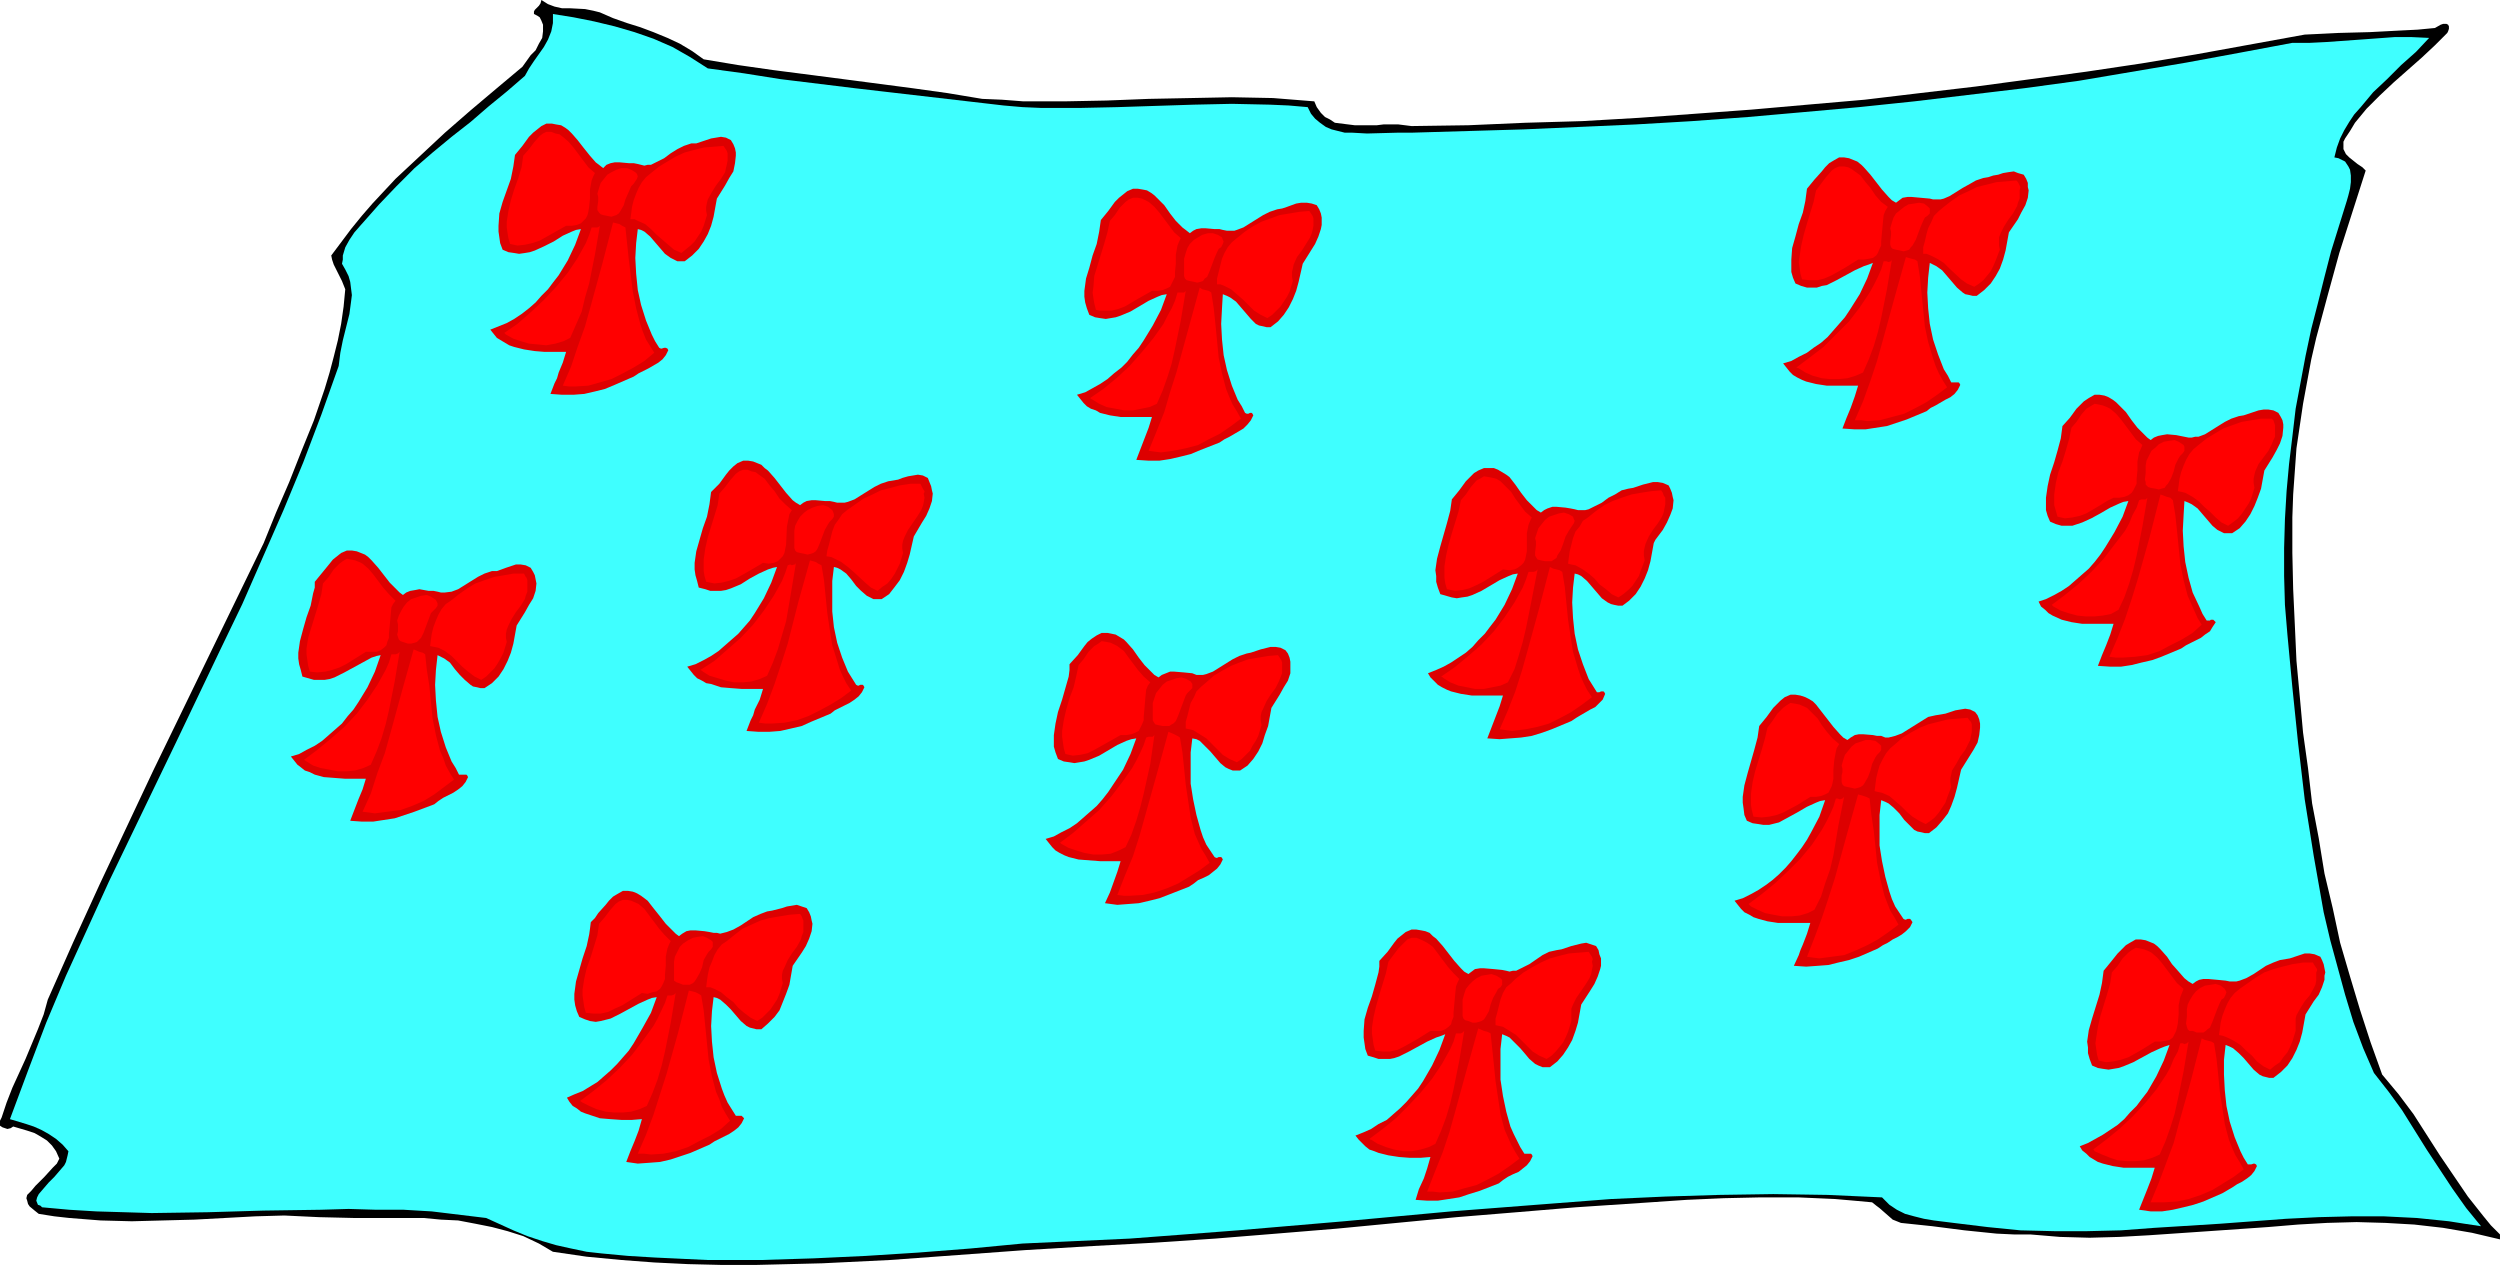 <?xml version="1.0" encoding="UTF-8" standalone="no"?>
<svg
   version="1.0"
   width="129.724mm"
   height="65.638mm"
   id="svg74"
   sodipodi:docname="Blanket with Bows.wmf"
   xmlns:inkscape="http://www.inkscape.org/namespaces/inkscape"
   xmlns:sodipodi="http://sodipodi.sourceforge.net/DTD/sodipodi-0.dtd"
   xmlns="http://www.w3.org/2000/svg"
   xmlns:svg="http://www.w3.org/2000/svg">
  <sodipodi:namedview
     id="namedview74"
     pagecolor="#ffffff"
     bordercolor="#000000"
     borderopacity="0.25"
     inkscape:showpageshadow="2"
     inkscape:pageopacity="0.0"
     inkscape:pagecheckerboard="0"
     inkscape:deskcolor="#d1d1d1"
     inkscape:document-units="mm" />
  <defs
     id="defs1">
    <pattern
       id="WMFhbasepattern"
       patternUnits="userSpaceOnUse"
       width="6"
       height="6"
       x="0"
       y="0" />
  </defs>
  <path
     style="fill:#000000;fill-opacity:1;fill-rule:evenodd;stroke:none"
     d="m 117.645,2.424 2.586,1.131 2.747,0.97 2.586,0.808 2.586,0.97 2.747,1.131 2.424,1.131 2.424,1.455 2.262,1.616 6.787,1.131 6.787,0.97 13.736,1.778 13.574,1.778 6.949,0.97 6.787,1.131 3.878,0.162 4.202,0.323 h 8.08 l 8.242,-0.162 8.242,-0.323 8.242,-0.162 8.08,-0.162 8.08,0.162 4.04,0.323 4.04,0.323 0.485,1.131 0.808,1.131 0.808,0.808 0.97,0.485 0.97,0.646 1.293,0.162 1.293,0.162 1.293,0.162 h 2.909 1.454 l 1.293,-0.162 h 2.909 l 1.293,0.162 1.293,0.162 11.15,-0.162 11.15,-0.485 11.15,-0.323 11.15,-0.646 11.15,-0.808 10.989,-0.808 10.989,-0.97 11.15,-0.97 10.827,-1.293 10.989,-1.293 10.827,-1.455 10.827,-1.455 10.827,-1.616 10.666,-1.778 10.666,-1.939 10.666,-1.939 3.394,-0.162 3.232,-0.162 6.141,-0.162 6.141,-0.323 3.232,-0.162 3.394,-0.323 1.131,-0.646 0.485,-0.162 h 0.646 l 0.323,0.162 0.162,0.323 v 0.162 0.323 l -0.162,0.485 -0.162,0.323 -2.424,2.424 -2.586,2.424 -2.747,2.424 -2.747,2.424 -2.747,2.586 -2.586,2.586 -2.262,2.747 -0.97,1.616 -0.97,1.455 -0.323,0.646 v 0.485 0.485 0.485 l 0.485,0.97 0.646,0.646 1.616,1.293 0.97,0.646 0.646,0.646 -2.586,8.081 -2.586,8.081 -2.262,8.242 -2.262,8.404 -0.97,4.202 -0.808,4.364 -0.808,4.364 -0.646,4.364 -0.646,4.364 -0.323,4.525 -0.323,4.525 -0.162,4.525 v 6.949 l 0.162,7.111 0.323,6.949 0.323,7.111 0.646,6.949 0.646,7.111 0.97,6.949 0.808,6.949 1.293,6.788 1.131,6.949 1.616,6.788 1.454,6.788 1.939,6.626 1.939,6.465 2.101,6.465 2.262,6.303 3.232,3.879 2.909,3.879 5.171,8.081 2.747,4.04 2.747,4.04 3.07,3.879 1.454,1.778 1.778,1.778 v 0.97 l -2.747,-0.646 -2.747,-0.646 -5.656,-0.97 -5.656,-0.646 -5.656,-0.323 -5.656,-0.162 -5.818,0.162 -5.656,0.323 -5.818,0.485 -11.635,0.808 -11.797,0.808 -5.818,0.323 -5.818,0.162 -5.818,-0.162 -5.818,-0.485 h -3.232 l -3.394,-0.162 -6.302,-0.646 -6.302,-0.808 -6.141,-0.646 -0.808,-0.323 -0.808,-0.323 -1.293,-1.131 -1.293,-1.131 -0.646,-0.485 -0.808,-0.646 -3.555,-0.323 -3.717,-0.323 -7.272,-0.323 h -7.272 l -7.272,0.162 -7.272,0.323 -7.11,0.485 -14.544,0.97 -11.635,0.97 -11.797,0.97 -11.797,1.131 -11.797,1.131 -11.797,0.97 -11.958,0.97 -11.958,0.808 -11.958,0.646 -13.413,0.808 -13.251,0.97 -13.251,0.97 -13.251,0.646 -6.464,0.162 -6.626,0.162 h -6.626 l -6.626,-0.162 -6.626,-0.323 -6.464,-0.485 -6.787,-0.646 -6.626,-0.97 -2.747,-1.616 -3.07,-1.455 -3.07,-0.97 -3.07,-0.808 -3.232,-0.646 -3.394,-0.646 -3.394,-0.162 -3.394,-0.323 h -6.787 -6.949 l -6.787,-0.162 -3.394,-0.162 -3.394,-0.162 -5.656,0.162 -5.979,0.323 -5.979,0.323 -6.141,0.162 -6.141,0.162 -6.141,-0.162 -6.141,-0.485 -2.909,-0.323 -3.07,-0.485 -0.808,-0.646 -0.97,-0.808 -0.323,-0.485 -0.162,-0.646 -0.162,-0.485 0.162,-0.646 0.808,-0.808 0.808,-0.97 1.778,-1.778 1.616,-1.778 0.808,-0.808 0.485,-0.97 -0.646,-1.455 -0.808,-1.131 -0.97,-0.97 L 7.918,222.867 6.787,222.221 5.333,221.736 2.586,220.928 2.101,221.251 1.454,221.413 0.97,221.251 0.485,221.089 0,220.766 v -0.485 -0.485 l 0.323,-0.646 0.97,-2.909 1.131,-2.909 2.586,-5.657 2.424,-5.818 1.131,-2.909 0.808,-2.909 5.01,-11.313 5.171,-11.313 10.504,-22.303 10.827,-22.303 10.827,-22.303 2.424,-5.98 2.586,-5.98 2.424,-6.141 2.424,-5.98 2.101,-6.141 0.97,-3.232 0.808,-3.071 0.808,-3.232 0.646,-3.232 0.485,-3.394 0.323,-3.394 -0.323,-0.808 -0.323,-0.808 -0.808,-1.616 -0.808,-1.616 -0.323,-0.97 -0.162,-0.808 1.939,-2.586 1.939,-2.586 2.101,-2.586 2.101,-2.424 4.525,-4.848 4.848,-4.525 4.848,-4.525 5.01,-4.364 5.171,-4.364 5.01,-4.202 0.808,-1.131 0.808,-1.131 0.97,-0.97 0.646,-1.293 0.646,-1.131 0.162,-1.293 V 5.495 4.848 l -0.323,-0.808 -0.323,-0.646 -0.485,-0.323 -0.323,-0.162 -0.323,-0.162 V 2.586 2.263 l 0.162,-0.323 0.808,-0.808 0.323,-0.485 L 106.171,0 l 1.293,0.808 1.293,0.485 1.454,0.323 h 1.454 l 3.07,0.162 1.616,0.323 z"
     id="path1" />
  <path
     style="fill:#3fffff;fill-opacity:1;fill-rule:evenodd;stroke:none"
     d="m 138.814,13.414 7.11,0.97 7.11,1.131 14.544,1.778 29.25,3.394 3.717,0.323 3.717,0.162 h 7.434 l 7.434,-0.162 15.029,-0.485 7.434,-0.162 7.434,0.162 3.717,0.162 3.717,0.323 0.646,1.293 0.808,0.97 0.97,0.808 1.131,0.808 1.131,0.485 1.293,0.323 1.293,0.323 h 1.454 l 2.909,0.162 5.979,-0.162 h 2.747 l 21.978,-0.646 10.989,-0.485 10.989,-0.485 10.989,-0.646 10.989,-0.808 10.989,-0.97 10.827,-0.97 10.827,-1.131 10.827,-1.293 10.827,-1.293 10.666,-1.455 10.504,-1.778 10.504,-1.778 10.504,-1.939 10.342,-1.939 h 3.394 l 3.232,-0.162 6.787,-0.485 6.626,-0.485 h 3.394 l 3.394,0.162 -2.586,2.747 -2.909,2.586 -2.747,2.747 -2.747,2.586 -2.424,2.909 -1.293,1.455 -0.97,1.455 -0.97,1.616 -0.808,1.616 -0.646,1.778 -0.485,1.939 0.808,0.162 0.646,0.323 0.646,0.323 0.323,0.485 0.323,0.485 0.323,0.646 0.162,1.131 v 1.293 l -0.162,1.293 -0.323,1.293 -0.323,1.131 -3.07,9.859 -1.293,5.01 -1.293,5.172 -1.293,5.01 -1.131,5.333 -0.97,5.172 -0.97,5.172 -0.646,5.495 -0.646,5.333 -0.485,5.333 -0.323,5.495 -0.162,5.657 v 5.495 l 0.162,5.657 0.485,5.818 0.485,5.172 0.485,5.172 1.131,10.99 1.293,10.99 1.778,11.151 0.97,5.495 0.97,5.495 1.293,5.495 1.454,5.333 1.454,5.333 1.616,5.333 1.939,5.172 2.101,4.848 2.909,3.717 2.586,3.556 4.848,7.758 5.01,7.596 2.747,3.879 2.909,3.556 -3.232,-0.485 -3.07,-0.485 -6.302,-0.646 -6.464,-0.323 h -6.302 l -6.464,0.162 -6.464,0.323 -12.928,0.97 -12.928,0.808 -6.464,0.485 -6.626,0.162 h -6.464 l -6.626,-0.162 -6.464,-0.646 -6.626,-0.808 -3.878,-0.485 -1.939,-0.323 -1.939,-0.485 -1.778,-0.485 -1.616,-0.808 -1.454,-0.97 -0.808,-0.808 -0.646,-0.646 -10.666,-0.485 -10.666,-0.162 -10.666,0.162 -10.504,0.323 -10.666,0.485 -10.504,0.808 -20.846,1.616 -21.008,1.939 -20.846,1.778 -10.504,0.808 -10.666,0.808 -10.504,0.485 -10.504,0.485 -10.181,0.97 -10.342,0.808 -10.181,0.646 -10.342,0.485 -10.342,0.323 h -10.342 l -10.342,-0.485 -5.333,-0.323 -5.171,-0.485 -2.909,-0.323 -3.07,-0.646 -2.909,-0.646 -2.747,-0.808 -2.909,-0.97 -2.747,-1.131 -5.333,-2.424 -5.333,-0.646 -5.333,-0.646 -5.494,-0.323 h -5.333 l -5.494,-0.162 -5.494,0.162 -11.15,0.162 -10.989,0.323 -10.989,0.162 -5.333,-0.162 -5.494,-0.162 -5.333,-0.323 -5.333,-0.485 -0.323,-0.323 -0.485,-0.162 -0.323,-0.808 0.162,-0.646 0.323,-0.646 0.97,-1.131 0.97,-1.131 1.131,-1.131 0.97,-1.131 0.97,-1.131 0.323,-0.646 0.162,-0.646 0.162,-0.646 0.162,-0.808 -1.131,-1.293 -1.293,-1.131 -1.454,-0.97 -1.454,-0.808 -1.454,-0.646 -1.454,-0.485 -3.232,-0.97 3.555,-9.535 3.555,-9.374 3.878,-9.212 4.202,-9.212 4.202,-9.212 4.363,-9.05 8.726,-18.101 8.726,-18.263 4.363,-9.05 4.04,-9.212 4.04,-9.212 3.878,-9.374 3.555,-9.374 3.394,-9.535 0.323,-2.586 0.485,-2.424 1.293,-5.172 0.323,-2.424 0.162,-1.293 -0.162,-1.293 -0.162,-1.293 -0.323,-1.131 -0.646,-1.293 -0.646,-1.131 0.162,-0.808 v -0.808 l 0.485,-1.616 0.808,-1.455 0.97,-1.455 1.131,-1.293 1.293,-1.455 2.424,-2.747 3.394,-3.556 3.555,-3.556 3.555,-3.071 3.717,-3.071 3.717,-2.909 3.555,-3.071 3.555,-2.909 3.555,-3.071 0.808,-1.455 0.97,-1.455 1.939,-2.747 0.808,-1.455 0.646,-1.616 0.323,-1.616 V 3.556 2.747 l 4.04,0.646 4.04,0.808 4.04,0.97 3.878,1.131 3.717,1.293 3.717,1.616 3.394,1.939 1.778,1.131 z"
     id="path2" />
  <path
     style="fill:#dd0000;fill-opacity:1;fill-rule:evenodd;stroke:none"
     d="m 118.291,32.969 0.646,-0.646 0.808,-0.323 0.808,-0.162 h 0.97 l 1.778,0.162 h 0.97 l 0.808,0.162 0.646,0.162 0.646,0.162 0.646,-0.162 h 0.646 l 1.293,-0.646 1.293,-0.646 1.293,-0.97 1.293,-0.808 1.293,-0.646 1.454,-0.485 h 0.97 l 0.97,-0.323 1.939,-0.646 0.97,-0.162 0.97,-0.162 0.97,0.162 0.97,0.485 0.485,0.808 0.323,0.808 0.162,0.808 v 0.646 l -0.162,1.455 -0.323,1.616 -0.808,1.293 -0.808,1.455 -1.616,2.586 -0.323,1.778 -0.323,1.778 -0.485,1.778 -0.646,1.616 -0.808,1.455 -0.97,1.455 -1.293,1.293 -1.454,1.131 h -0.808 -0.646 l -0.646,-0.323 -0.646,-0.323 -1.131,-0.808 -0.97,-1.131 -0.97,-1.131 -0.97,-1.131 -1.131,-0.97 -0.646,-0.323 -0.646,-0.162 -0.323,2.747 -0.162,2.909 0.162,3.071 0.323,3.232 0.646,2.909 0.97,3.071 1.131,2.747 0.646,1.293 0.808,1.293 0.323,0.162 h 0.162 l 0.485,-0.162 h 0.323 l 0.323,0.162 0.162,0.323 -0.485,0.97 -0.646,0.808 -0.808,0.646 -1.939,1.131 -1.939,0.97 -0.97,0.646 -3.717,1.616 -1.939,0.808 -1.939,0.485 -2.101,0.485 -2.101,0.162 h -2.262 l -2.262,-0.162 0.808,-2.101 0.485,-0.97 0.323,-1.131 0.808,-1.939 0.646,-2.101 h -4.202 l -1.939,-0.162 -2.101,-0.323 -1.939,-0.485 -0.97,-0.323 -0.808,-0.485 -0.808,-0.485 -0.808,-0.485 -0.646,-0.808 -0.646,-0.808 1.616,-0.646 1.616,-0.646 1.454,-0.808 1.454,-0.97 1.454,-1.131 1.293,-1.131 1.131,-1.293 1.293,-1.293 0.97,-1.293 1.131,-1.455 1.778,-2.909 1.454,-3.071 1.131,-3.071 -0.97,0.162 -0.808,0.323 -1.778,0.808 -1.778,1.131 -1.939,0.97 -1.778,0.808 -0.97,0.323 -0.97,0.162 -1.131,0.162 -0.97,-0.162 -1.131,-0.162 -1.131,-0.485 -0.485,-1.293 -0.162,-1.131 -0.162,-1.131 v -1.131 l 0.162,-2.424 0.646,-2.263 0.808,-2.263 0.808,-2.263 0.485,-2.424 0.323,-2.263 1.454,-1.778 1.293,-1.778 0.808,-0.808 0.808,-0.646 0.808,-0.646 0.97,-0.485 h 1.131 l 0.808,0.162 0.97,0.162 0.808,0.485 0.646,0.485 0.646,0.646 1.131,1.293 1.131,1.455 1.293,1.616 1.131,1.293 0.646,0.485 z"
     id="path3" />
  <path
     style="fill:#ff0000;fill-opacity:1;fill-rule:evenodd;stroke:none"
     d="m 116.675,33.939 -0.323,0.646 -0.323,0.808 -0.323,1.778 v 1.778 l -0.162,1.616 -0.162,0.97 -0.162,0.646 -0.323,0.646 -0.485,0.485 -0.485,0.485 -0.808,0.323 -0.97,0.162 h -1.131 l -2.586,1.455 -2.586,1.455 -1.454,0.485 -1.454,0.323 -1.454,0.162 -1.454,-0.323 -0.323,-1.131 -0.162,-0.97 -0.162,-1.131 v -1.131 l 0.323,-2.101 0.485,-2.101 0.646,-2.101 0.808,-2.263 0.646,-2.101 0.323,-2.263 1.131,-1.293 0.97,-1.293 1.131,-1.293 0.646,-0.485 0.646,-0.323 h 0.97 l 0.808,0.323 0.808,0.162 0.646,0.485 1.131,0.97 0.97,1.131 0.97,1.293 0.97,1.293 0.97,1.293 z"
     id="path4" />
  <path
     style="fill:#ff0000;fill-opacity:1;fill-rule:evenodd;stroke:none"
     d="m 142.693,30.545 v 0.97 l -0.162,0.808 -0.162,0.646 -0.162,0.808 -0.808,1.293 -0.97,1.293 -0.808,1.293 -0.808,1.455 -0.162,0.646 -0.162,0.808 v 0.808 l 0.162,0.808 -0.646,2.101 -0.485,1.131 -0.646,0.97 -0.646,0.97 -0.808,0.808 -0.808,0.646 -0.97,0.808 -1.454,-0.646 -1.131,-0.97 -2.262,-1.939 -1.131,-1.131 -1.131,-0.97 -1.454,-0.646 -0.646,-0.323 h -0.808 l 0.162,-1.131 0.162,-1.293 0.323,-1.293 0.485,-1.293 0.485,-1.131 0.646,-1.131 0.808,-0.97 0.97,-0.808 1.616,-1.293 1.616,-0.97 1.616,-0.97 1.778,-0.808 1.778,-0.485 1.939,-0.485 1.939,-0.162 1.939,-0.162 0.323,0.485 0.323,0.485 0.162,0.485 z"
     id="path5" />
  <path
     style="fill:#ff0000;fill-opacity:1;fill-rule:evenodd;stroke:none"
     d="m 124.593,35.555 -0.323,0.485 -0.485,0.485 -0.485,1.131 -0.646,1.455 -0.323,1.131 -0.646,1.131 -0.323,0.485 -0.485,0.323 -0.485,0.162 -0.485,0.162 -0.808,-0.162 -0.808,-0.162 -0.485,-0.162 -0.323,-0.323 -0.323,-0.485 v -0.646 l 0.162,-1.131 v -0.808 l -0.162,-0.646 0.323,-1.131 0.323,-0.97 0.646,-0.808 0.646,-0.808 0.808,-0.485 0.97,-0.485 0.97,-0.323 h 1.131 l 0.808,0.323 0.808,0.485 0.323,0.323 0.162,0.485 -0.162,0.485 z"
     id="path6" />
  <path
     style="fill:#ff0000;fill-opacity:1;fill-rule:evenodd;stroke:none"
     d="m 122.654,44.606 0.323,3.071 0.323,3.071 0.808,6.465 0.646,3.232 0.808,3.071 0.485,1.455 0.646,1.616 0.808,1.293 0.808,1.293 -1.939,1.616 -2.101,1.293 -2.101,1.131 -2.262,1.131 -2.262,0.646 -2.262,0.646 -2.586,0.162 h -1.131 l -1.293,-0.162 1.616,-3.717 1.293,-3.879 1.454,-4.04 1.131,-4.04 2.262,-8.242 2.101,-8.081 1.293,0.323 0.485,0.323 z"
     id="path7" />
  <path
     style="fill:#ff0000;fill-opacity:1;fill-rule:evenodd;stroke:none"
     d="m 111.827,66.262 -1.293,0.646 -1.616,0.485 -1.778,0.323 -1.616,-0.162 -1.778,-0.162 -1.616,-0.485 -1.454,-0.485 -1.454,-0.808 -0.162,-0.162 -0.162,-0.162 2.586,-1.778 2.586,-2.263 2.586,-2.424 2.424,-2.586 2.262,-2.747 1.939,-2.909 0.808,-1.455 0.808,-1.455 0.646,-1.616 0.485,-1.455 h 0.323 0.485 0.323 l 0.323,-0.162 0.162,-0.162 -0.97,5.657 -1.131,5.657 -0.808,2.747 -0.646,2.747 -1.131,2.586 z"
     id="path8" />
  <path
     style="fill:#dd0000;fill-opacity:1;fill-rule:evenodd;stroke:none"
     d="m 421.776,86.302 0.646,-0.485 0.808,-0.323 0.808,-0.162 0.97,-0.162 1.778,0.162 1.616,0.323 0.808,0.162 h 0.646 l 0.646,-0.162 h 0.646 l 1.293,-0.485 1.293,-0.808 1.293,-0.808 1.293,-0.808 1.293,-0.646 1.454,-0.485 0.97,-0.162 0.97,-0.323 0.97,-0.323 0.97,-0.323 0.97,-0.162 h 0.97 l 0.97,0.162 0.97,0.485 0.485,0.808 0.323,0.646 0.162,0.808 v 0.646 l -0.162,1.616 -0.485,1.455 -0.646,1.293 -0.808,1.455 -1.616,2.586 -0.646,3.556 -0.646,1.778 -0.646,1.616 -0.808,1.616 -0.97,1.455 -1.131,1.293 -1.454,0.97 h -0.808 -0.808 l -0.646,-0.323 -0.646,-0.323 -0.97,-0.808 -0.97,-1.131 -0.97,-1.131 -0.97,-1.131 -1.131,-0.808 -0.646,-0.323 -0.808,-0.323 -0.162,2.747 -0.162,3.071 0.162,3.071 0.323,3.071 0.646,3.071 0.808,2.909 1.293,2.747 0.646,1.455 0.808,1.293 h 0.646 l 0.162,-0.162 h 0.162 0.323 l 0.162,0.162 0.323,0.323 -0.646,0.97 -0.485,0.808 -0.97,0.646 -0.808,0.646 -1.939,0.97 -0.97,0.485 -0.97,0.646 -3.878,1.616 -1.778,0.646 -2.101,0.485 -1.939,0.485 -2.101,0.323 h -2.101 l -2.424,-0.162 0.808,-2.101 0.808,-1.939 0.808,-2.101 0.646,-2.101 h -2.101 -1.939 -2.101 l -2.101,-0.323 -1.939,-0.485 -1.778,-0.808 -0.808,-0.485 -0.646,-0.646 -0.808,-0.646 -0.485,-0.97 1.454,-0.485 1.616,-0.808 1.454,-0.808 1.454,-0.97 1.293,-1.131 1.293,-1.131 1.293,-1.131 1.131,-1.293 1.131,-1.455 0.97,-1.455 1.778,-2.909 1.616,-3.071 1.131,-3.071 -0.97,0.162 -0.808,0.323 -1.778,0.808 -1.939,1.131 -1.778,0.97 -1.778,0.808 -0.97,0.323 -0.97,0.323 h -1.131 -0.97 l -1.131,-0.323 -1.131,-0.485 -0.485,-1.131 -0.323,-1.131 v -1.293 -1.131 l 0.323,-2.263 0.485,-2.263 0.808,-2.424 0.646,-2.263 0.646,-2.424 0.323,-2.424 1.454,-1.616 1.293,-1.778 0.808,-0.808 0.646,-0.646 0.97,-0.646 1.131,-0.646 h 0.97 l 0.97,0.162 0.808,0.323 0.808,0.485 0.646,0.485 0.646,0.646 1.293,1.293 1.131,1.616 1.131,1.455 1.293,1.293 0.646,0.646 z"
     id="path9" />
  <path
     style="fill:#ff0000;fill-opacity:1;fill-rule:evenodd;stroke:none"
     d="m 420.16,87.272 -0.323,0.808 -0.323,0.646 -0.323,1.778 v 1.778 l -0.162,1.616 v 0.97 l -0.323,0.646 -0.323,0.646 -0.323,0.485 -0.646,0.485 -0.808,0.323 -0.97,0.162 h -1.131 l -1.293,0.646 -1.293,0.808 -2.747,1.616 -1.293,0.485 -1.454,0.323 -1.454,0.162 -1.454,-0.323 -0.323,-1.131 -0.323,-1.131 v -1.131 -0.97 l 0.323,-2.263 0.485,-2.101 0.808,-2.101 0.646,-2.101 0.646,-2.263 0.485,-2.263 0.97,-1.131 0.97,-1.455 0.97,-1.131 0.808,-0.485 0.808,-0.485 0.808,0.162 0.808,0.162 0.808,0.323 0.646,0.323 1.131,0.97 0.97,1.131 0.97,1.293 0.97,1.293 0.97,1.293 z"
     id="path10" />
  <path
     style="fill:#ff0000;fill-opacity:1;fill-rule:evenodd;stroke:none"
     d="m 446.177,83.878 v 0.97 0.808 l -0.323,0.646 -0.323,0.808 -0.646,1.293 -0.97,1.293 -0.97,1.293 -0.646,1.455 -0.162,0.646 -0.162,0.808 v 0.808 l 0.162,0.97 -0.646,2.101 -0.485,0.97 -0.646,0.97 -0.646,0.97 -0.808,0.97 -0.808,0.646 -1.131,0.808 -1.293,-0.646 -1.131,-0.97 -1.131,-1.131 -1.131,-0.97 -1.131,-1.131 -1.131,-0.808 -1.454,-0.808 -0.646,-0.162 -0.808,-0.162 0.162,-1.131 0.162,-1.293 0.323,-1.293 0.485,-1.293 0.485,-1.131 0.646,-1.131 0.808,-0.97 0.97,-0.808 1.616,-1.293 1.616,-0.97 1.616,-0.97 1.778,-0.646 1.778,-0.646 1.939,-0.323 1.939,-0.323 h 2.101 l 0.323,0.323 0.162,0.485 0.162,0.485 z"
     id="path11" />
  <path
     style="fill:#ff0000;fill-opacity:1;fill-rule:evenodd;stroke:none"
     d="m 428.078,88.888 -0.485,0.485 -0.323,0.485 -0.646,1.293 -0.323,1.293 -0.485,1.293 -0.646,1.131 -0.323,0.323 -0.323,0.485 -0.646,0.162 -0.485,0.162 -0.646,-0.162 -0.97,-0.162 -0.485,-0.162 -0.485,-0.485 v -0.485 l -0.162,-0.485 0.162,-1.293 v -0.646 -0.808 l 0.162,-0.97 0.485,-0.97 0.485,-0.97 0.808,-0.646 0.646,-0.646 0.97,-0.485 0.97,-0.162 1.131,-0.162 0.808,0.323 0.97,0.646 0.162,0.323 v 0.323 0.485 z"
     id="path12" />
  <path
     style="fill:#ff0000;fill-opacity:1;fill-rule:evenodd;stroke:none"
     d="m 426.139,98.1 0.485,2.909 0.323,3.071 0.323,3.232 0.323,3.232 0.646,3.232 0.808,3.071 0.646,1.455 0.646,1.455 0.646,1.455 0.808,1.293 -1.778,1.616 -2.101,1.293 -2.262,1.131 -2.101,1.131 -2.424,0.808 -2.424,0.323 -2.424,0.162 h -1.293 l -1.293,-0.162 1.616,-3.717 1.454,-3.717 1.293,-3.879 1.293,-4.202 2.262,-8.081 2.101,-8.242 1.293,0.485 0.646,0.162 z"
     id="path13" />
  <path
     style="fill:#ff0000;fill-opacity:1;fill-rule:evenodd;stroke:none"
     d="m 415.473,119.595 -1.454,0.808 -1.616,0.323 -1.616,0.162 h -1.778 l -1.616,-0.162 -1.778,-0.485 -1.454,-0.485 -1.454,-0.808 -0.162,-0.162 -0.162,-0.162 2.586,-1.939 2.586,-2.101 2.586,-2.424 2.424,-2.586 2.101,-2.747 2.101,-2.747 0.808,-1.455 0.646,-1.616 0.808,-1.455 0.485,-1.455 0.485,-0.162 h 0.323 0.485 l 0.323,-0.323 -0.97,5.657 -1.131,5.657 -0.646,2.747 -0.808,2.747 -0.97,2.747 z"
     id="path14" />
  <path
     style="fill:#dd0000;fill-opacity:1;fill-rule:evenodd;stroke:none"
     d="m 430.017,192.968 0.646,-0.485 0.646,-0.323 0.808,-0.162 h 0.97 l 1.778,0.162 1.616,0.162 0.808,0.162 h 1.293 l 0.646,-0.162 1.293,-0.485 1.454,-0.808 2.424,-1.616 1.454,-0.646 1.293,-0.485 0.97,-0.162 0.97,-0.162 1.939,-0.646 0.97,-0.323 h 0.97 l 0.97,0.162 1.131,0.485 0.323,0.646 0.323,0.808 0.162,0.808 0.162,0.808 -0.162,0.646 v 0.808 l -0.485,1.455 -0.646,1.455 -0.97,1.293 -1.616,2.586 -0.646,3.556 -0.485,1.778 -0.646,1.616 -0.808,1.616 -0.97,1.455 -1.293,1.293 -1.454,1.131 h -0.808 l -0.646,-0.162 -0.646,-0.162 -0.646,-0.323 -1.131,-0.97 -0.97,-1.131 -0.97,-1.131 -0.97,-0.97 -1.131,-0.97 -0.646,-0.323 -0.808,-0.323 -0.323,2.909 v 2.909 l 0.162,3.071 0.323,3.071 0.646,3.071 0.97,3.071 1.131,2.747 0.646,1.293 0.808,1.293 h 0.323 0.323 l 0.485,-0.162 h 0.162 l 0.323,0.162 0.162,0.323 -0.485,0.97 -0.646,0.808 -0.808,0.646 -0.97,0.646 -0.97,0.485 -0.97,0.646 -1.939,1.131 -3.717,1.616 -1.939,0.646 -1.939,0.485 -2.101,0.485 -2.101,0.323 h -2.262 l -2.262,-0.323 1.616,-4.04 0.808,-2.101 0.646,-2.101 h -2.101 -1.939 -2.101 l -2.101,-0.323 -1.939,-0.485 -0.97,-0.323 -0.808,-0.485 -0.808,-0.485 -0.646,-0.646 -0.808,-0.646 -0.485,-0.808 1.616,-0.646 1.454,-0.808 1.454,-0.808 1.454,-0.97 1.454,-0.97 1.293,-1.131 1.131,-1.293 1.293,-1.293 0.97,-1.293 1.131,-1.455 1.778,-3.071 1.454,-3.071 1.131,-3.071 -0.97,0.323 -0.808,0.323 -1.778,0.808 -1.778,0.97 -1.778,0.97 -1.939,0.808 -0.97,0.323 -0.97,0.162 -0.97,0.162 -1.131,-0.162 -0.97,-0.162 -1.131,-0.485 -0.485,-1.293 -0.323,-1.131 v -1.131 l -0.162,-1.131 0.323,-2.263 0.646,-2.263 1.454,-4.687 0.485,-2.263 0.323,-2.424 1.454,-1.778 1.293,-1.616 0.808,-0.808 0.808,-0.808 0.808,-0.485 1.131,-0.646 h 0.97 l 0.97,0.162 0.808,0.323 0.808,0.323 0.646,0.485 0.646,0.646 1.293,1.455 0.97,1.455 1.293,1.455 1.131,1.293 0.808,0.646 z"
     id="path15" />
  <path
     style="fill:#ff0000;fill-opacity:1;fill-rule:evenodd;stroke:none"
     d="m 428.24,193.938 -0.323,0.808 -0.323,0.808 -0.323,1.616 v 1.778 l -0.162,1.778 -0.162,0.808 -0.162,0.646 -0.323,0.646 -0.323,0.646 -0.646,0.485 -0.808,0.162 -0.97,0.162 h -1.131 l -2.586,1.616 -2.586,1.455 -1.454,0.485 -1.454,0.323 -1.454,0.162 -1.454,-0.323 -0.323,-1.131 -0.162,-1.131 -0.162,-1.131 0.162,-1.131 0.323,-2.101 0.485,-2.101 0.646,-2.101 0.646,-2.101 0.646,-2.263 0.323,-2.101 1.131,-1.293 0.97,-1.455 1.131,-1.131 0.646,-0.485 0.808,-0.485 0.808,0.162 0.808,0.162 0.808,0.323 0.646,0.323 1.131,0.97 0.97,1.131 0.97,1.293 0.97,1.293 0.97,1.293 z"
     id="path16" />
  <path
     style="fill:#ff0000;fill-opacity:1;fill-rule:evenodd;stroke:none"
     d="m 454.257,190.706 v 0.808 0.808 l -0.162,0.808 -0.323,0.646 -0.808,1.455 -0.97,1.131 -0.808,1.293 -0.808,1.455 -0.162,0.646 v 0.808 0.808 0.808 l -0.646,2.101 -0.485,1.131 -0.485,0.97 -0.808,0.97 -0.646,0.97 -0.97,0.646 -0.97,0.808 -1.293,-0.646 -1.293,-0.97 -0.97,-1.131 -1.131,-0.97 -1.131,-1.131 -1.293,-0.808 -1.293,-0.646 -0.808,-0.323 -0.808,-0.162 0.162,-1.131 0.162,-1.293 0.323,-1.293 0.485,-1.293 0.485,-1.131 0.646,-1.131 0.808,-0.97 0.97,-0.808 1.616,-1.131 1.616,-1.131 1.616,-0.97 1.778,-0.646 1.778,-0.485 1.939,-0.485 2.101,-0.323 h 1.939 l 0.162,0.323 0.323,0.485 0.323,0.485 v 0.323 z"
     id="path17" />
  <path
     style="fill:#ff0000;fill-opacity:1;fill-rule:evenodd;stroke:none"
     d="m 436.158,195.716 -0.485,0.323 -0.323,0.646 -0.485,1.131 -0.97,2.586 -0.485,1.131 -0.485,0.323 -0.323,0.323 -0.485,0.323 h -0.646 -0.646 l -0.808,-0.323 h -0.646 l -0.323,-0.323 -0.162,-0.485 -0.162,-0.646 0.162,-1.293 v -0.808 -0.646 l 0.162,-0.97 0.485,-0.97 0.485,-0.808 0.646,-0.808 0.808,-0.646 0.97,-0.485 1.131,-0.162 0.97,-0.162 0.97,0.323 0.808,0.646 0.162,0.323 0.162,0.323 -0.162,0.485 z"
     id="path18" />
  <path
     style="fill:#ff0000;fill-opacity:1;fill-rule:evenodd;stroke:none"
     d="m 434.219,204.605 0.485,3.071 0.323,3.071 0.323,3.394 0.485,3.071 0.485,3.232 0.808,3.071 0.646,1.616 0.646,1.455 0.808,1.293 0.808,1.455 -1.939,1.455 -2.101,1.293 -2.101,1.293 -2.262,0.97 -2.424,0.808 -2.262,0.485 -2.586,0.162 h -1.293 -1.293 l 1.616,-3.879 1.454,-3.879 1.454,-3.879 1.131,-4.202 2.262,-8.081 2.101,-8.242 0.646,0.323 0.646,0.162 0.646,0.162 z"
     id="path19" />
  <path
     style="fill:#ff0000;fill-opacity:1;fill-rule:evenodd;stroke:none"
     d="m 423.553,226.423 -1.454,0.646 -1.616,0.485 -1.616,0.162 h -1.778 l -1.778,-0.162 -1.454,-0.485 -1.616,-0.646 -1.454,-0.646 -0.162,-0.323 h -0.162 l 2.586,-1.939 2.586,-2.101 2.586,-2.424 2.424,-2.586 2.262,-2.747 1.939,-2.909 0.808,-1.455 0.646,-1.616 0.808,-1.455 0.485,-1.616 h 0.485 l 0.323,0.162 0.485,-0.162 0.323,-0.323 -0.97,5.818 -1.131,5.495 -0.646,2.909 -0.808,2.586 -0.97,2.747 z"
     id="path20" />
  <path
     style="fill:#dd0000;fill-opacity:1;fill-rule:evenodd;stroke:none"
     d="m 362.307,145.13 0.646,-0.485 0.808,-0.485 0.808,-0.162 h 0.808 l 1.939,0.162 0.808,0.162 h 0.808 l 0.808,0.323 h 0.646 l 0.646,-0.162 0.646,-0.162 1.293,-0.485 1.293,-0.808 2.586,-1.616 1.293,-0.808 1.454,-0.323 0.97,-0.162 0.97,-0.162 1.939,-0.646 0.97,-0.162 0.97,-0.162 0.97,0.162 0.97,0.485 0.485,0.646 0.323,0.808 0.162,0.808 v 0.808 l -0.162,1.455 -0.323,1.455 -0.808,1.455 -0.808,1.293 -1.616,2.586 -0.808,3.556 -0.485,1.778 -0.646,1.778 -0.646,1.455 -1.131,1.455 -1.131,1.293 -1.454,1.131 h -0.808 l -0.646,-0.162 -0.808,-0.162 -0.646,-0.323 -0.97,-0.97 -0.97,-0.97 -0.97,-1.293 -1.131,-1.131 -0.97,-0.808 -0.646,-0.323 -0.808,-0.323 -0.323,2.909 v 2.909 3.071 l 0.485,3.071 0.646,3.071 0.808,2.909 0.485,1.455 0.646,1.455 1.616,2.424 0.323,0.162 h 0.162 l 0.323,-0.162 h 0.162 0.323 l 0.162,0.162 0.323,0.485 -0.485,0.97 -0.808,0.808 -0.808,0.646 -0.808,0.485 -0.97,0.485 -0.97,0.646 -0.97,0.485 -0.97,0.646 -3.717,1.616 -1.939,0.646 -2.101,0.485 -1.939,0.485 -2.101,0.162 -2.262,0.162 -2.424,-0.162 0.97,-2.101 0.323,-0.97 0.485,-1.131 0.808,-2.101 0.646,-2.101 h -2.101 -2.101 -2.101 l -2.101,-0.323 -1.778,-0.485 -0.97,-0.323 -0.808,-0.485 -0.97,-0.485 -0.646,-0.646 -0.646,-0.808 -0.646,-0.808 1.616,-0.485 1.616,-0.808 1.454,-0.808 1.454,-0.97 1.293,-0.97 1.293,-1.131 1.293,-1.293 1.131,-1.293 1.131,-1.455 0.97,-1.293 0.97,-1.455 0.808,-1.455 1.616,-3.071 1.131,-3.232 -0.97,0.162 -0.808,0.323 -1.778,0.808 -1.939,1.131 -1.778,0.97 -1.778,0.97 -1.939,0.485 h -1.131 l -0.97,-0.162 -1.131,-0.162 -1.131,-0.485 -0.485,-1.131 -0.162,-1.293 -0.162,-1.131 v -1.131 l 0.323,-2.263 0.646,-2.424 1.293,-4.525 0.646,-2.424 0.162,-1.131 0.162,-1.131 1.454,-1.778 1.293,-1.778 0.646,-0.646 0.808,-0.808 0.808,-0.646 1.131,-0.485 h 0.97 l 0.97,0.162 0.97,0.323 0.646,0.323 0.808,0.485 0.646,0.646 1.131,1.455 1.131,1.455 1.131,1.455 1.293,1.455 0.646,0.646 z"
     id="path21" />
  <path
     style="fill:#ff0000;fill-opacity:1;fill-rule:evenodd;stroke:none"
     d="m 360.691,145.938 -0.485,0.808 -0.162,0.646 -0.323,1.778 -0.162,1.778 v 1.778 l -0.162,0.808 -0.162,0.646 -0.323,0.646 -0.323,0.646 -0.646,0.323 -0.808,0.323 -0.97,0.162 h -1.131 l -1.293,0.808 -1.293,0.808 -2.747,1.455 -1.293,0.485 -1.454,0.323 -1.454,0.162 -1.616,-0.162 -0.323,-1.293 -0.162,-0.97 v -1.131 -1.131 l 0.323,-2.263 0.485,-2.101 0.646,-2.101 0.646,-2.101 0.646,-2.263 0.485,-2.101 0.97,-1.293 0.97,-1.455 1.131,-1.131 0.646,-0.485 0.808,-0.485 0.97,0.162 0.808,0.162 1.454,0.646 0.97,0.97 1.131,1.131 0.808,1.293 0.97,1.293 1.131,1.293 z"
     id="path22" />
  <path
     style="fill:#ff0000;fill-opacity:1;fill-rule:evenodd;stroke:none"
     d="m 386.708,142.706 v 0.808 l -0.162,0.808 -0.162,0.808 -0.323,0.646 -0.646,1.293 -0.97,1.293 -0.808,1.455 -0.808,1.293 -0.162,0.808 -0.162,0.646 v 0.808 l 0.162,0.97 -0.808,2.101 -0.323,0.97 -0.646,0.97 -0.646,0.97 -0.808,0.97 -0.808,0.646 -0.97,0.646 -1.293,-0.646 -1.293,-0.808 -1.131,-0.97 -1.131,-1.131 -1.131,-0.97 -1.131,-0.97 -1.454,-0.646 -0.808,-0.162 -0.646,-0.162 0.162,-1.293 0.162,-1.293 0.323,-1.293 0.323,-1.131 0.646,-1.293 0.646,-1.131 0.808,-0.97 0.97,-0.808 1.454,-1.293 1.616,-0.97 1.778,-0.97 1.616,-0.646 1.939,-0.485 1.939,-0.485 1.939,-0.162 1.939,-0.162 0.323,0.485 0.323,0.323 0.162,0.485 z"
     id="path23" />
  <path
     style="fill:#ff0000;fill-opacity:1;fill-rule:evenodd;stroke:none"
     d="m 368.609,147.555 -0.485,0.485 -0.323,0.485 -0.646,1.293 -0.323,1.293 -0.485,1.293 -0.646,1.131 -0.323,0.485 -0.485,0.323 -0.485,0.162 -0.646,0.162 -0.646,-0.162 -0.808,-0.162 -0.646,-0.162 -0.323,-0.323 -0.162,-0.485 v -1.293 l 0.162,-0.646 v -0.646 l -0.162,-0.646 0.323,-1.131 0.323,-0.97 0.646,-0.808 0.646,-0.808 0.808,-0.646 0.97,-0.323 0.97,-0.323 h 0.97 l 0.97,0.162 0.808,0.646 0.323,0.323 v 0.323 0.485 z"
     id="path24" />
  <path
     style="fill:#ff0000;fill-opacity:1;fill-rule:evenodd;stroke:none"
     d="m 366.67,156.605 0.323,3.071 0.485,3.232 0.323,3.071 0.323,3.232 0.646,3.232 0.808,3.232 1.131,2.909 0.808,1.293 0.808,1.455 -1.939,1.455 -2.101,1.455 -2.101,1.131 -2.101,0.97 -2.424,0.97 -2.424,0.323 -2.424,0.323 -1.293,-0.162 -1.131,-0.162 1.454,-3.717 1.454,-3.879 1.293,-3.879 1.293,-4.04 2.262,-8.242 2.262,-8.081 1.131,0.323 0.485,0.162 z"
     id="path25" />
  <path
     style="fill:#ff0000;fill-opacity:1;fill-rule:evenodd;stroke:none"
     d="m 355.843,178.423 -1.293,0.646 -1.616,0.485 -1.616,0.162 h -1.778 l -1.778,-0.323 -1.616,-0.323 -1.454,-0.646 -1.293,-0.646 -0.323,-0.323 -0.162,-0.162 2.586,-1.939 2.586,-2.101 2.586,-2.424 2.424,-2.424 2.262,-2.747 1.939,-2.909 0.808,-1.455 0.808,-1.616 0.646,-1.455 0.485,-1.616 h 0.323 l 0.485,0.162 0.485,-0.162 0.323,-0.323 -1.131,5.657 -0.97,5.818 -0.646,2.747 -0.97,2.747 -0.808,2.586 z"
     id="path26" />
  <path
     style="fill:#dd0000;fill-opacity:1;fill-rule:evenodd;stroke:none"
     d="m 371.841,39.757 0.646,-0.485 0.646,-0.485 0.97,-0.162 h 0.808 l 1.778,0.162 1.778,0.162 0.646,0.162 h 0.646 0.808 l 0.646,-0.162 1.131,-0.485 1.293,-0.808 1.293,-0.808 1.454,-0.808 1.131,-0.646 1.454,-0.485 0.97,-0.162 0.97,-0.323 0.97,-0.162 0.97,-0.323 0.97,-0.162 1.131,-0.162 0.808,0.323 1.131,0.323 0.485,0.808 0.323,0.808 v 0.808 l 0.162,0.646 -0.162,1.455 -0.485,1.455 -0.808,1.455 -0.646,1.293 -1.778,2.586 -0.646,3.556 -0.485,1.778 -0.646,1.778 -0.808,1.455 -0.97,1.455 -1.293,1.293 -1.454,1.131 h -0.808 l -0.646,-0.162 -0.808,-0.162 -0.485,-0.323 -1.131,-0.97 -0.97,-1.131 -0.97,-1.131 -0.97,-1.131 -1.131,-0.808 -0.646,-0.323 -0.646,-0.323 -0.323,2.909 -0.162,2.909 0.162,3.071 0.323,3.071 0.646,3.071 0.97,2.909 1.131,2.909 0.808,1.293 0.646,1.293 h 0.323 0.323 0.323 0.485 l 0.162,0.162 0.162,0.323 -0.485,0.97 -0.646,0.808 -0.808,0.646 -0.97,0.485 -1.939,1.131 -0.97,0.485 -0.808,0.646 -3.878,1.616 -1.939,0.646 -1.939,0.646 -2.101,0.323 -2.101,0.323 h -2.101 l -2.424,-0.162 0.808,-2.101 0.808,-1.939 0.808,-2.263 0.646,-2.101 h -1.939 -2.101 -2.101 l -2.101,-0.323 -1.939,-0.485 -0.808,-0.323 -0.97,-0.485 -0.808,-0.485 -0.646,-0.646 -0.646,-0.808 -0.646,-0.808 1.616,-0.485 1.454,-0.808 1.616,-0.808 1.293,-0.97 1.454,-0.97 1.293,-1.131 1.131,-1.293 1.131,-1.293 1.131,-1.293 0.97,-1.455 1.939,-3.071 1.454,-3.071 1.131,-3.071 -0.808,0.323 -0.97,0.323 -1.778,0.808 -1.778,0.97 -1.778,0.97 -1.939,0.97 -0.97,0.162 -0.97,0.323 h -0.97 -0.97 l -1.131,-0.323 -1.131,-0.485 -0.485,-1.131 -0.323,-1.131 v -1.131 -1.293 l 0.162,-2.263 0.646,-2.263 0.646,-2.424 0.808,-2.263 0.485,-2.263 0.323,-2.424 1.454,-1.778 1.454,-1.616 0.646,-0.808 0.808,-0.808 0.808,-0.485 1.131,-0.646 h 0.97 l 0.97,0.162 0.808,0.323 0.808,0.323 0.808,0.646 0.485,0.485 1.293,1.455 1.131,1.455 1.131,1.455 1.293,1.455 0.646,0.646 z"
     id="path27" />
  <path
     style="fill:#ff0000;fill-opacity:1;fill-rule:evenodd;stroke:none"
     d="m 370.225,40.565 -0.485,0.808 -0.323,0.808 -0.162,1.616 -0.162,1.778 -0.162,1.778 v 0.808 l -0.323,0.646 -0.323,0.808 -0.323,0.485 -0.646,0.485 -0.808,0.162 -0.97,0.162 h -1.131 l -1.293,0.808 -1.293,0.808 -2.586,1.455 -1.454,0.646 -1.293,0.323 h -1.616 l -1.454,-0.162 -0.323,-1.131 -0.162,-1.131 -0.162,-1.131 0.162,-1.131 0.323,-2.101 0.485,-2.101 0.646,-2.263 0.646,-2.101 0.646,-2.101 0.485,-2.263 0.97,-1.293 0.97,-1.293 1.131,-1.293 0.646,-0.485 0.808,-0.323 h 0.97 l 0.808,0.162 0.646,0.323 0.646,0.485 1.131,0.808 0.97,1.293 0.97,1.131 0.97,1.455 1.131,1.293 z"
     id="path28" />
  <path
     style="fill:#ff0000;fill-opacity:1;fill-rule:evenodd;stroke:none"
     d="m 396.081,37.333 v 0.808 0.808 l -0.323,0.808 -0.162,0.646 -0.808,1.455 -0.97,1.293 -0.808,1.293 -0.646,1.293 -0.323,0.808 v 0.808 0.808 l 0.162,0.808 -0.808,2.101 -0.485,1.131 -0.485,0.97 -0.646,0.808 -0.808,0.97 -0.808,0.646 -0.97,0.646 -1.454,-0.646 -1.131,-0.808 -2.262,-2.101 -1.131,-1.131 -1.293,-0.808 -1.293,-0.646 -0.808,-0.323 h -0.646 v -1.293 l 0.323,-1.131 0.323,-1.455 0.323,-1.131 0.646,-1.293 0.485,-1.131 0.97,-0.97 0.97,-0.808 1.454,-1.131 1.616,-1.131 1.778,-0.808 1.616,-0.808 1.939,-0.485 1.939,-0.485 1.939,-0.162 1.939,-0.162 0.323,0.323 0.323,0.646 0.162,0.323 z"
     id="path29" />
  <path
     style="fill:#ff0000;fill-opacity:1;fill-rule:evenodd;stroke:none"
     d="m 377.982,42.343 -0.485,0.323 -0.323,0.646 -0.485,1.131 -0.485,1.293 -0.485,1.293 -0.646,1.131 -0.323,0.323 -0.323,0.485 -0.485,0.162 -0.646,0.162 -0.646,-0.162 -0.808,-0.162 -0.646,-0.162 -0.323,-0.323 -0.162,-0.485 v -0.646 l 0.162,-1.293 v -0.646 l -0.162,-0.646 0.323,-1.131 0.323,-0.97 0.485,-0.808 0.808,-0.646 0.808,-0.646 0.808,-0.485 1.131,-0.162 0.97,-0.162 0.97,0.162 0.808,0.646 0.323,0.323 v 0.323 0.646 z"
     id="path30" />
  <path
     style="fill:#ff0000;fill-opacity:1;fill-rule:evenodd;stroke:none"
     d="m 376.043,51.232 0.485,3.071 0.323,3.232 0.323,3.232 0.323,3.232 0.646,3.071 0.97,3.232 0.485,1.455 0.646,1.455 0.808,1.455 0.808,1.293 -1.939,1.455 -2.101,1.455 -2.101,1.131 -2.262,1.131 -2.424,0.646 -2.424,0.646 -2.424,0.162 -1.131,-0.162 h -1.293 l 1.616,-3.717 1.454,-4.04 1.293,-3.879 1.131,-4.04 2.262,-8.242 2.262,-8.081 1.131,0.323 0.646,0.162 z"
     id="path31" />
  <path
     style="fill:#ff0000;fill-opacity:1;fill-rule:evenodd;stroke:none"
     d="m 365.377,73.05 -1.454,0.646 -1.616,0.485 -1.616,0.162 h -1.778 l -1.616,-0.162 -1.778,-0.485 -1.454,-0.646 -1.293,-0.808 -0.485,-0.162 2.586,-1.939 2.747,-2.101 2.424,-2.424 2.586,-2.586 2.101,-2.747 1.939,-2.909 0.808,-1.455 0.808,-1.616 0.646,-1.455 0.485,-1.616 h 0.485 l 0.485,0.162 0.485,-0.162 0.162,-0.323 -0.97,5.818 -1.131,5.657 -0.646,2.747 -0.808,2.747 -0.97,2.586 z"
     id="path32" />
  <path
     style="fill:#dd0000;fill-opacity:1;fill-rule:evenodd;stroke:none"
     d="m 287.971,191.029 0.646,-0.485 0.646,-0.485 0.97,-0.162 h 0.808 l 1.939,0.162 1.616,0.162 0.808,0.162 0.646,0.162 0.646,-0.162 h 0.646 l 1.293,-0.646 1.293,-0.646 2.586,-1.778 1.293,-0.646 1.454,-0.323 0.97,-0.162 1.939,-0.646 1.939,-0.485 0.97,-0.162 0.97,0.323 0.97,0.323 0.485,0.808 0.162,0.808 0.323,0.808 v 0.646 0.808 l -0.162,0.646 -0.485,1.455 -0.646,1.455 -0.808,1.293 -1.778,2.747 -0.646,3.556 -0.485,1.616 -0.646,1.778 -0.808,1.455 -0.97,1.455 -1.131,1.293 -1.454,1.131 h -0.808 -0.646 l -0.808,-0.323 -0.646,-0.323 -1.131,-0.97 -0.808,-0.97 -0.97,-1.131 -1.131,-1.131 -0.97,-0.97 -0.646,-0.323 -0.808,-0.323 -0.323,2.909 v 2.909 3.071 l 0.485,3.232 0.646,3.071 0.808,2.909 0.646,1.455 0.646,1.293 0.646,1.293 0.808,1.293 h 0.323 0.162 0.485 0.323 l 0.162,0.162 0.162,0.323 -0.485,0.97 -0.646,0.808 -0.808,0.646 -0.808,0.646 -1.131,0.485 -0.97,0.485 -0.97,0.646 -0.808,0.646 -3.717,1.455 -2.101,0.646 -1.939,0.646 -2.101,0.323 -2.101,0.323 h -2.101 l -2.262,-0.162 0.646,-2.101 0.97,-2.101 0.646,-1.939 0.646,-2.263 -1.939,0.162 h -2.101 l -2.101,-0.162 -2.101,-0.323 -1.939,-0.485 -0.808,-0.323 -0.97,-0.323 -0.808,-0.646 -0.646,-0.646 -0.646,-0.646 -0.646,-0.808 1.616,-0.646 1.454,-0.646 1.454,-0.97 1.616,-0.808 1.293,-1.131 1.293,-1.131 1.293,-1.293 1.131,-1.293 1.131,-1.293 0.97,-1.455 1.778,-3.071 1.454,-3.071 1.131,-3.071 -0.808,0.323 -0.97,0.323 -1.778,0.808 -1.778,0.97 -1.778,0.97 -1.939,0.97 -0.97,0.323 -0.808,0.162 h -1.131 -1.131 l -0.97,-0.323 -1.131,-0.323 -0.485,-1.293 -0.162,-1.131 -0.162,-1.131 v -1.293 l 0.162,-2.263 0.646,-2.263 0.808,-2.263 0.646,-2.263 0.646,-2.424 0.162,-1.131 v -1.131 l 1.616,-1.778 1.293,-1.778 0.646,-0.808 0.808,-0.646 0.808,-0.646 1.131,-0.485 h 0.97 l 0.97,0.162 0.808,0.162 0.808,0.323 0.646,0.646 0.646,0.485 1.293,1.455 1.131,1.455 1.131,1.455 1.293,1.455 0.646,0.646 z"
     id="path33" />
  <path
     style="fill:#ff0000;fill-opacity:1;fill-rule:evenodd;stroke:none"
     d="m 286.193,191.999 -0.323,0.646 -0.323,0.808 -0.162,1.616 -0.162,1.778 -0.162,1.778 v 0.808 l -0.323,0.808 -0.162,0.646 -0.485,0.485 -0.646,0.485 -0.808,0.323 h -0.97 -1.131 l -2.586,1.616 -2.586,1.455 -1.293,0.646 -1.454,0.323 h -1.454 l -1.454,-0.162 -0.323,-1.131 -0.162,-1.131 -0.162,-1.131 v -1.131 l 0.323,-2.101 0.485,-2.101 0.646,-2.263 0.646,-2.101 0.646,-2.101 0.485,-2.263 0.97,-1.293 0.97,-1.293 1.131,-1.131 0.646,-0.646 0.808,-0.323 h 0.97 l 0.808,0.323 1.293,0.646 1.131,0.808 0.97,1.293 0.97,1.293 0.97,1.293 1.131,1.293 z"
     id="path34" />
  <path
     style="fill:#ff0000;fill-opacity:1;fill-rule:evenodd;stroke:none"
     d="m 312.211,188.605 0.162,0.808 -0.162,0.808 -0.162,0.808 -0.323,0.808 -0.808,1.293 -1.778,2.586 -0.646,1.293 -0.323,0.808 v 0.808 0.808 0.808 l -0.646,2.101 -0.485,1.131 -0.485,0.97 -0.646,0.808 -0.808,0.97 -0.808,0.808 -0.97,0.646 -1.454,-0.646 -1.293,-0.808 -2.101,-2.101 -1.131,-1.131 -1.293,-0.808 -1.293,-0.808 -1.454,-0.323 v -1.293 l 0.323,-1.131 0.323,-1.293 0.323,-1.293 0.485,-1.293 0.646,-1.131 0.97,-0.808 0.808,-0.808 1.616,-1.293 1.616,-0.97 1.778,-0.97 1.778,-0.808 1.778,-0.485 1.939,-0.485 1.939,-0.162 1.939,-0.162 0.323,0.485 0.323,0.485 0.162,0.485 z"
     id="path35" />
  <path
     style="fill:#ff0000;fill-opacity:1;fill-rule:evenodd;stroke:none"
     d="m 294.273,193.615 -0.485,0.323 -0.323,0.646 -0.646,1.131 -0.485,1.293 -0.323,1.293 -0.646,1.131 -0.323,0.485 -0.485,0.323 -0.485,0.162 -0.646,0.162 h -0.646 l -0.808,-0.323 -0.646,-0.162 -0.323,-0.323 -0.162,-0.485 v -1.293 -0.646 -0.646 -0.646 l 0.323,-1.131 0.323,-0.97 0.646,-0.808 0.646,-0.646 0.808,-0.646 0.97,-0.485 0.97,-0.162 0.97,-0.162 0.97,0.323 0.808,0.485 0.323,0.323 v 0.485 0.485 z"
     id="path36" />
  <path
     style="fill:#ff0000;fill-opacity:1;fill-rule:evenodd;stroke:none"
     d="m 292.334,202.665 0.323,3.071 0.323,3.071 0.323,3.232 0.485,3.232 0.485,3.232 0.808,3.071 0.646,1.455 0.646,1.455 0.808,1.455 0.808,1.293 -1.939,1.455 -2.101,1.455 -2.101,1.131 -2.262,1.131 -2.424,0.646 -2.262,0.646 -2.586,0.162 -1.293,-0.162 h -1.131 l 1.454,-3.717 1.616,-4.04 1.293,-3.879 1.131,-4.04 2.262,-8.242 2.262,-8.081 1.131,0.485 0.646,0.162 z"
     id="path37" />
  <path
     style="fill:#ff0000;fill-opacity:1;fill-rule:evenodd;stroke:none"
     d="m 281.507,224.322 -1.293,0.646 -1.616,0.485 -1.778,0.323 h -1.616 l -1.778,-0.323 -1.616,-0.485 -1.616,-0.646 -1.293,-0.808 h -0.162 l -0.162,-0.162 2.586,-1.939 2.586,-2.101 2.424,-2.424 2.424,-2.586 2.262,-2.747 1.939,-2.909 0.808,-1.455 0.808,-1.455 0.646,-1.455 0.485,-1.616 h 0.485 0.485 l 0.323,-0.162 0.323,-0.323 -0.97,5.818 -1.131,5.657 -0.646,2.747 -0.808,2.747 -0.97,2.586 z"
     id="path38" />
  <path
     style="fill:#dd0000;fill-opacity:1;fill-rule:evenodd;stroke:none"
     d="m 302.192,100.525 0.646,-0.485 0.646,-0.323 0.97,-0.323 h 0.808 l 1.778,0.162 0.97,0.162 0.808,0.162 0.646,0.162 h 0.808 0.646 l 0.646,-0.162 1.293,-0.646 1.293,-0.646 1.293,-0.97 1.293,-0.646 1.293,-0.808 1.293,-0.323 0.97,-0.162 0.97,-0.323 0.97,-0.323 1.939,-0.485 h 0.97 l 0.97,0.162 1.131,0.485 0.323,0.646 0.323,0.808 0.162,0.808 0.162,0.646 -0.162,1.616 -0.485,1.293 -0.646,1.455 -0.808,1.455 -0.97,1.293 -0.485,0.646 -0.323,0.646 -0.646,3.556 -0.485,1.778 -0.646,1.616 -0.808,1.616 -0.97,1.455 -1.293,1.293 -1.293,0.97 h -0.808 l -0.808,-0.162 -0.646,-0.162 -0.646,-0.323 -1.131,-0.808 -0.97,-1.131 -0.97,-1.131 -0.97,-1.131 -1.131,-0.97 -0.646,-0.323 -0.646,-0.162 -0.323,2.747 -0.162,2.909 0.162,3.071 0.323,3.071 0.646,3.071 0.97,2.909 1.131,2.909 0.808,1.293 0.808,1.293 h 0.485 l 0.323,-0.162 h 0.485 l 0.162,0.162 0.162,0.323 -0.485,1.131 -0.646,0.646 -0.808,0.808 -0.97,0.485 -1.939,1.131 -0.808,0.485 -0.97,0.646 -3.878,1.616 -1.778,0.646 -2.101,0.646 -2.101,0.323 -2.101,0.162 -2.101,0.162 -2.424,-0.162 1.616,-4.202 0.808,-2.101 0.646,-2.101 h -1.939 -2.101 -2.101 l -2.101,-0.323 -1.939,-0.485 -0.808,-0.323 -0.97,-0.485 -0.808,-0.485 -0.646,-0.646 -0.808,-0.808 -0.485,-0.808 1.616,-0.646 1.454,-0.646 1.454,-0.808 1.454,-0.97 1.454,-0.97 1.293,-1.131 1.131,-1.293 1.293,-1.293 0.97,-1.293 1.131,-1.455 1.778,-2.909 1.454,-3.071 1.131,-3.071 -0.97,0.162 -0.808,0.323 -1.778,0.808 -3.555,2.101 -1.778,0.808 -0.97,0.323 -1.131,0.162 -0.97,0.162 -0.97,-0.162 -1.131,-0.323 -1.131,-0.323 -0.485,-1.293 -0.323,-1.131 v -1.131 l -0.162,-1.131 0.323,-2.263 0.646,-2.424 1.293,-4.525 0.646,-2.424 0.323,-2.263 1.454,-1.778 1.293,-1.778 0.808,-0.808 0.808,-0.808 0.808,-0.485 1.131,-0.485 h 0.97 0.97 l 0.808,0.323 0.808,0.485 0.808,0.485 0.646,0.485 1.131,1.455 1.131,1.616 1.131,1.455 1.293,1.293 0.646,0.646 z"
     id="path39" />
  <path
     style="fill:#ff0000;fill-opacity:1;fill-rule:evenodd;stroke:none"
     d="m 300.414,101.494 -0.323,0.646 -0.323,0.808 -0.323,1.616 v 1.939 1.616 l -0.162,0.808 -0.162,0.808 -0.323,0.646 -0.485,0.485 -0.646,0.485 -0.646,0.323 -0.97,0.162 -1.293,-0.162 -1.293,0.808 -1.293,0.808 -1.293,0.808 -1.293,0.646 -1.454,0.646 -1.293,0.323 -1.454,0.162 -1.616,-0.323 -0.323,-1.131 -0.162,-1.131 v -1.131 -1.131 l 0.323,-2.101 0.485,-2.101 0.646,-2.263 0.646,-2.101 0.646,-2.101 0.485,-2.263 0.97,-1.131 0.97,-1.455 1.131,-1.293 0.646,-0.323 0.808,-0.485 0.97,0.162 0.808,0.162 0.646,0.162 0.808,0.485 0.97,0.97 1.131,1.131 0.808,1.293 0.97,1.293 0.97,1.293 z"
     id="path40" />
  <path
     style="fill:#ff0000;fill-opacity:1;fill-rule:evenodd;stroke:none"
     d="m 326.593,98.1 v 0.808 l -0.162,0.808 -0.162,0.808 -0.323,0.808 -0.808,1.293 -0.97,1.293 -0.808,1.293 -0.646,1.455 -0.162,0.646 -0.162,0.808 v 0.808 l 0.162,0.97 -0.808,2.101 -0.323,0.97 -0.646,0.97 -0.646,0.97 -0.808,0.808 -0.97,0.808 -0.97,0.646 -1.293,-0.646 -1.131,-0.97 -1.293,-0.97 -0.97,-1.131 -1.131,-0.97 -1.131,-0.808 -1.454,-0.808 -0.808,-0.162 -0.646,-0.162 0.162,-1.293 0.162,-1.131 0.323,-1.293 0.323,-1.293 0.485,-1.293 0.808,-0.97 0.646,-1.131 0.97,-0.646 1.616,-1.293 1.616,-1.131 1.616,-0.808 1.778,-0.646 1.939,-0.646 1.778,-0.323 2.101,-0.323 1.939,-0.162 0.323,0.485 0.162,0.485 0.323,0.485 z"
     id="path41" />
  <path
     style="fill:#ff0000;fill-opacity:1;fill-rule:evenodd;stroke:none"
     d="m 308.332,103.11 -0.323,0.485 -0.323,0.485 -0.646,1.131 -0.485,1.455 -0.485,1.293 -0.646,0.97 -0.162,0.485 -0.485,0.323 -0.485,0.323 h -0.646 -0.646 l -0.808,-0.162 -0.646,-0.162 -0.323,-0.485 -0.162,-0.323 v -0.646 l 0.162,-1.293 v -0.808 l -0.162,-0.646 0.323,-0.97 0.323,-0.97 0.646,-0.808 0.646,-0.808 0.808,-0.646 0.97,-0.323 0.97,-0.323 0.97,-0.162 0.97,0.323 0.808,0.485 0.162,0.485 0.162,0.323 -0.162,0.485 z"
     id="path42" />
  <path
     style="fill:#ff0000;fill-opacity:1;fill-rule:evenodd;stroke:none"
     d="m 306.393,112.161 0.485,2.909 0.646,6.465 0.485,3.232 0.485,3.071 0.97,3.232 0.485,1.455 0.646,1.455 0.646,1.293 0.97,1.455 -1.939,1.455 -2.101,1.455 -2.101,1.131 -2.262,1.131 -2.262,0.646 -2.424,0.485 -2.586,0.323 -1.131,-0.162 -1.293,-0.162 1.616,-3.717 1.454,-3.717 1.293,-4.04 1.131,-4.04 2.262,-8.242 2.101,-8.081 0.646,0.323 1.293,0.323 z"
     id="path43" />
  <path
     style="fill:#ff0000;fill-opacity:1;fill-rule:evenodd;stroke:none"
     d="m 295.728,133.817 -1.454,0.646 -1.616,0.323 -1.616,0.323 h -1.778 l -1.616,-0.323 -1.616,-0.323 -1.616,-0.646 -1.293,-0.808 -0.162,-0.162 -0.323,-0.162 2.586,-1.778 2.747,-2.263 2.586,-2.263 2.424,-2.586 2.101,-2.747 1.939,-2.909 0.808,-1.455 0.808,-1.455 0.646,-1.616 0.485,-1.455 h 0.485 0.485 l 0.485,-0.162 v 0 l 0.323,-0.323 -1.131,5.818 -1.131,5.657 -0.646,2.747 -0.808,2.747 -0.808,2.586 z"
     id="path44" />
  <path
     style="fill:#dd0000;fill-opacity:1;fill-rule:evenodd;stroke:none"
     d="m 227.209,132.848 0.646,-0.485 0.808,-0.323 0.808,-0.323 h 0.808 l 1.939,0.162 1.616,0.162 0.808,0.323 h 0.646 0.646 l 0.646,-0.162 1.293,-0.485 1.293,-0.808 2.586,-1.616 1.293,-0.646 1.454,-0.485 0.808,-0.162 1.939,-0.646 1.939,-0.485 h 0.97 l 0.97,0.162 0.97,0.485 0.485,0.646 0.323,0.808 0.162,0.808 v 0.808 0.646 0.808 l -0.485,1.455 -0.808,1.293 -0.808,1.455 -1.616,2.586 -0.323,1.778 -0.323,1.778 -0.646,1.778 -0.485,1.616 -0.808,1.616 -0.97,1.455 -1.131,1.293 -1.454,0.97 h -0.808 -0.646 l -0.808,-0.323 -0.646,-0.323 -0.97,-0.808 -0.97,-1.131 -0.97,-1.131 -1.131,-1.131 -0.97,-0.97 -0.646,-0.323 -0.808,-0.162 -0.323,2.747 v 3.071 3.071 l 0.485,3.071 0.646,3.071 0.808,2.909 0.485,1.455 0.646,1.455 1.616,2.424 0.323,0.162 h 0.162 l 0.323,-0.162 h 0.162 0.323 l 0.162,0.162 0.162,0.323 -0.485,0.97 -0.646,0.808 -0.808,0.646 -0.808,0.646 -0.97,0.485 -1.131,0.485 -0.808,0.646 -0.97,0.646 -3.717,1.455 -2.101,0.808 -1.939,0.485 -2.101,0.485 -2.101,0.162 -2.101,0.162 -2.424,-0.323 0.97,-2.101 1.454,-4.04 0.646,-2.101 h -4.04 l -2.101,-0.162 -2.101,-0.162 -1.939,-0.485 -0.808,-0.323 -0.97,-0.485 -0.808,-0.485 -0.646,-0.646 -0.646,-0.808 -0.646,-0.808 1.616,-0.485 1.454,-0.808 1.616,-0.808 1.454,-0.97 1.293,-1.131 1.293,-1.131 1.293,-1.131 1.131,-1.293 1.131,-1.455 0.97,-1.455 1.939,-2.909 1.454,-3.071 1.131,-3.071 -0.97,0.162 -0.97,0.323 -1.778,0.808 -3.555,2.101 -1.939,0.808 -0.97,0.323 -0.97,0.162 -0.97,0.162 -0.97,-0.162 -1.131,-0.162 -1.131,-0.485 -0.485,-1.293 -0.323,-1.131 v -1.131 -1.131 l 0.323,-2.263 0.485,-2.263 0.808,-2.424 0.646,-2.263 0.646,-2.263 0.162,-1.293 v -1.131 l 1.616,-1.778 1.293,-1.778 0.646,-0.808 0.808,-0.646 0.97,-0.646 0.97,-0.485 h 1.131 l 0.808,0.162 0.808,0.162 0.808,0.485 0.808,0.485 0.485,0.485 1.293,1.455 1.131,1.616 1.131,1.455 1.293,1.293 0.646,0.646 z"
     id="path45" />
  <path
     style="fill:#ff0000;fill-opacity:1;fill-rule:evenodd;stroke:none"
     d="m 225.593,133.817 -0.485,0.646 -0.323,0.808 -0.162,1.616 -0.162,1.939 -0.162,1.778 v 0.646 l -0.323,0.808 -0.323,0.646 -0.323,0.646 -0.646,0.323 -0.808,0.323 -0.97,0.162 h -1.131 l -2.586,1.455 -2.586,1.455 -1.293,0.646 -1.454,0.323 -1.454,0.162 -1.454,-0.323 -0.323,-1.131 -0.162,-1.131 -0.162,-1.131 v -1.131 l 0.323,-2.101 0.485,-2.101 0.646,-2.263 0.808,-2.101 0.485,-2.101 0.485,-2.263 0.97,-1.131 0.97,-1.455 1.131,-1.131 0.808,-0.485 0.646,-0.485 0.97,0.162 0.808,0.162 0.646,0.323 0.646,0.323 1.293,0.97 0.808,1.131 1.939,2.586 1.131,1.293 z"
     id="path46" />
  <path
     style="fill:#ff0000;fill-opacity:1;fill-rule:evenodd;stroke:none"
     d="m 251.449,130.423 v 0.97 0.646 l -0.323,0.808 -0.323,0.808 -0.646,1.293 -0.97,1.293 -0.808,1.293 -0.646,1.455 -0.323,0.646 -0.162,0.808 v 0.808 l 0.162,0.97 -0.646,2.101 -0.485,0.97 -0.646,0.97 -0.485,0.97 -0.808,0.808 -0.808,0.808 -0.97,0.646 -1.454,-0.646 -1.293,-0.808 -2.101,-2.101 -1.131,-1.131 -1.293,-0.808 -1.293,-0.808 -1.454,-0.323 v -1.293 l 0.323,-1.131 0.323,-1.293 0.323,-1.293 0.646,-1.131 0.485,-1.131 0.97,-0.97 0.97,-0.808 1.454,-1.293 1.616,-0.97 1.778,-0.97 1.616,-0.646 1.778,-0.646 1.939,-0.323 1.939,-0.323 1.939,-0.162 0.323,0.485 0.323,0.485 0.162,0.485 z"
     id="path47" />
  <path
     style="fill:#ff0000;fill-opacity:1;fill-rule:evenodd;stroke:none"
     d="m 233.35,135.433 -0.485,0.485 -0.323,0.485 -0.485,1.293 -0.97,2.586 -0.485,1.131 -0.485,0.485 -0.323,0.162 -0.485,0.323 h -0.646 -0.646 l -0.808,-0.162 -0.646,-0.162 -0.323,-0.485 -0.162,-0.323 v -1.293 -0.646 -0.808 -0.646 l 0.323,-0.97 0.323,-0.97 0.646,-0.808 0.646,-0.808 0.808,-0.646 0.97,-0.323 0.97,-0.323 0.97,-0.162 0.97,0.323 0.808,0.485 0.323,0.485 v 0.323 0.485 l -0.485,0.485 z"
     id="path48" />
  <path
     style="fill:#ff0000;fill-opacity:1;fill-rule:evenodd;stroke:none"
     d="m 231.411,144.646 0.485,2.909 0.323,3.071 0.323,3.232 0.485,3.232 0.485,3.232 0.808,3.232 0.646,1.455 0.646,1.455 0.808,1.293 0.808,1.455 -1.939,1.455 -2.101,1.293 -2.101,1.293 -2.262,0.97 -2.424,0.808 -2.262,0.485 -2.586,0.162 h -1.131 l -1.293,-0.162 1.454,-3.717 1.616,-3.879 1.293,-4.04 1.131,-4.04 2.262,-8.081 2.262,-8.242 1.131,0.485 0.646,0.323 z"
     id="path49" />
  <path
     style="fill:#ff0000;fill-opacity:1;fill-rule:evenodd;stroke:none"
     d="m 220.745,166.14 -1.293,0.646 -1.616,0.646 -1.778,0.162 h -1.616 l -1.778,-0.323 -1.616,-0.485 -1.454,-0.485 -1.454,-0.808 -0.162,-0.162 h -0.162 l 2.586,-1.939 2.586,-2.263 2.586,-2.263 2.424,-2.747 2.101,-2.747 1.939,-2.747 0.808,-1.455 0.808,-1.616 0.646,-1.455 0.485,-1.455 0.485,-0.162 h 0.485 0.323 l 0.323,-0.323 -0.808,5.657 -1.293,5.818 -0.646,2.586 -0.808,2.747 -0.97,2.747 z"
     id="path50" />
  <path
     style="fill:#dd0000;fill-opacity:1;fill-rule:evenodd;stroke:none"
     d="m 233.35,45.737 0.646,-0.485 0.646,-0.323 0.97,-0.162 h 0.808 l 1.778,0.162 h 0.97 l 0.646,0.162 0.808,0.162 h 0.646 0.808 l 0.485,-0.162 1.293,-0.485 1.293,-0.808 2.586,-1.616 1.293,-0.646 1.454,-0.485 0.97,-0.162 0.97,-0.323 1.778,-0.646 0.97,-0.162 h 1.131 l 0.97,0.162 0.97,0.323 0.485,0.808 0.323,0.808 0.162,0.808 v 0.808 0.646 l -0.162,0.808 -0.485,1.455 -0.646,1.455 -0.808,1.293 -1.616,2.586 -0.808,3.556 -0.485,1.778 -0.646,1.616 -0.808,1.616 -0.97,1.455 -1.131,1.293 -1.454,1.131 h -0.808 l -0.646,-0.162 -0.808,-0.162 -0.646,-0.323 -0.97,-0.97 -0.97,-1.131 -0.97,-1.131 -0.97,-1.131 -1.131,-0.808 -0.646,-0.323 -0.808,-0.323 -0.162,2.747 -0.162,3.071 0.162,3.071 0.323,3.071 0.646,2.909 0.97,3.071 1.131,2.747 0.808,1.293 0.646,1.293 0.323,0.162 h 0.323 l 0.323,-0.162 h 0.323 l 0.162,0.162 0.162,0.323 -0.485,0.97 -0.646,0.808 -0.808,0.808 -0.808,0.485 -1.939,1.131 -0.97,0.485 -0.97,0.646 -3.717,1.455 -1.939,0.808 -1.939,0.485 -2.101,0.485 -2.101,0.323 h -2.101 l -2.424,-0.162 0.808,-2.101 0.808,-2.101 0.808,-2.101 0.646,-2.101 h -1.939 -2.101 -2.101 l -2.101,-0.323 -1.939,-0.485 -0.808,-0.485 -0.97,-0.323 -0.808,-0.485 -0.646,-0.646 -0.646,-0.808 -0.646,-0.808 1.616,-0.485 1.454,-0.808 1.454,-0.808 1.454,-0.97 1.293,-1.131 1.454,-1.131 1.131,-1.131 1.131,-1.455 1.131,-1.293 0.97,-1.455 1.778,-2.909 1.616,-3.071 1.131,-3.071 -0.97,0.162 -0.808,0.323 -1.778,0.808 -3.555,2.101 -1.939,0.808 -0.97,0.323 -0.97,0.162 -0.97,0.162 -1.131,-0.162 -0.97,-0.162 -1.131,-0.485 -0.485,-1.293 -0.323,-1.131 -0.162,-1.131 v -1.131 l 0.323,-2.424 0.646,-2.101 0.646,-2.424 0.808,-2.263 0.485,-2.424 0.323,-2.263 1.454,-1.778 1.293,-1.778 0.808,-0.808 0.808,-0.646 0.808,-0.646 1.131,-0.485 h 0.97 l 0.97,0.162 0.808,0.162 0.808,0.485 0.646,0.485 0.646,0.646 1.293,1.293 1.131,1.616 1.131,1.455 1.293,1.293 0.646,0.485 z"
     id="path51" />
  <path
     style="fill:#ff0000;fill-opacity:1;fill-rule:evenodd;stroke:none"
     d="m 231.573,46.707 -0.323,0.646 -0.323,0.808 -0.323,1.778 v 1.778 l -0.162,1.616 v 0.97 l -0.323,0.646 -0.323,0.646 -0.323,0.646 -0.646,0.323 -0.808,0.323 -0.97,0.162 h -1.131 l -2.586,1.455 -2.747,1.616 -1.293,0.485 -1.293,0.323 h -1.616 -0.646 l -0.808,-0.162 -0.323,-1.293 -0.162,-0.97 -0.162,-1.131 0.162,-1.131 0.162,-2.101 0.646,-2.101 0.646,-2.101 0.646,-2.101 0.646,-2.263 0.485,-2.263 0.97,-1.131 0.97,-1.455 1.131,-1.131 0.646,-0.485 0.808,-0.323 h 0.97 l 0.808,0.162 1.293,0.646 1.131,0.97 0.97,1.131 0.97,1.293 0.97,1.293 0.97,1.293 z"
     id="path52" />
  <path
     style="fill:#ff0000;fill-opacity:1;fill-rule:evenodd;stroke:none"
     d="m 257.59,43.313 v 0.97 l -0.162,0.808 -0.162,0.646 -0.323,0.808 -0.808,1.293 -0.808,1.293 -0.97,1.293 -0.646,1.455 -0.162,0.808 -0.162,0.646 v 0.97 l 0.162,0.808 -0.646,2.101 -0.485,0.97 -0.646,0.97 -0.646,0.97 -0.808,0.808 -0.808,0.808 -0.97,0.646 -1.293,-0.646 -1.293,-0.808 -1.131,-1.131 -0.97,-0.97 -1.293,-1.131 -1.131,-0.97 -1.293,-0.646 -0.808,-0.323 h -0.646 V 54.626 l 0.323,-1.293 0.323,-1.293 0.323,-1.293 0.485,-1.131 0.646,-1.131 0.808,-0.97 0.97,-0.808 1.616,-1.293 1.454,-0.97 1.778,-0.97 1.778,-0.646 1.778,-0.646 1.939,-0.323 1.939,-0.323 1.939,-0.162 0.323,0.485 0.323,0.485 0.162,0.485 z"
     id="path53" />
  <path
     style="fill:#ff0000;fill-opacity:1;fill-rule:evenodd;stroke:none"
     d="m 239.491,48.485 -0.485,0.323 -0.323,0.646 -0.485,1.131 -0.485,1.293 -0.485,1.293 -0.485,1.131 -0.485,0.323 -0.323,0.485 -0.485,0.162 -0.646,0.162 -0.646,-0.162 -0.808,-0.162 -0.646,-0.162 -0.323,-0.323 -0.162,-0.485 v -0.646 -1.293 -0.808 -0.646 l 0.323,-1.131 0.323,-0.97 0.485,-0.808 0.808,-0.808 0.808,-0.485 0.808,-0.485 1.131,-0.323 h 0.97 l 0.97,0.323 0.808,0.485 0.162,0.485 0.162,0.323 -0.162,0.485 z"
     id="path54" />
  <path
     style="fill:#ff0000;fill-opacity:1;fill-rule:evenodd;stroke:none"
     d="m 237.552,57.373 0.485,3.071 0.323,3.071 0.646,6.626 0.646,3.071 0.808,3.071 0.646,1.616 0.646,1.455 0.808,1.293 0.808,1.455 -1.939,1.455 -2.101,1.455 -2.262,1.131 -2.101,1.131 -2.424,0.646 -2.424,0.485 -2.424,0.323 -1.293,-0.162 -1.131,-0.162 1.454,-3.556 1.616,-4.04 1.131,-3.879 1.293,-4.04 2.262,-8.242 2.262,-8.242 0.485,0.323 1.293,0.323 z"
     id="path55" />
  <path
     style="fill:#ff0000;fill-opacity:1;fill-rule:evenodd;stroke:none"
     d="m 226.886,79.191 -1.454,0.646 -1.616,0.323 -1.616,0.323 h -1.778 l -1.616,-0.323 -1.778,-0.323 -1.454,-0.646 -1.293,-0.808 -0.323,-0.162 -0.162,-0.162 2.586,-1.778 2.747,-2.263 2.424,-2.263 2.424,-2.747 2.262,-2.747 1.939,-2.747 0.808,-1.616 0.808,-1.455 0.646,-1.455 0.485,-1.616 h 0.97 0.323 l 0.323,-0.323 -0.97,5.818 -1.131,5.495 -0.646,2.909 -0.808,2.586 -0.97,2.747 z"
     id="path56" />
  <path
     style="fill:#dd0000;fill-opacity:1;fill-rule:evenodd;stroke:none"
     d="m 133.158,183.595 0.646,-0.485 0.808,-0.485 0.808,-0.162 h 0.97 l 1.778,0.162 0.97,0.162 0.808,0.162 h 0.646 l 0.646,0.162 1.293,-0.323 1.293,-0.485 1.454,-0.808 2.424,-1.616 1.454,-0.646 1.293,-0.485 0.97,-0.162 1.939,-0.485 0.97,-0.323 0.97,-0.162 0.97,-0.162 0.97,0.323 0.97,0.323 0.485,0.808 0.323,0.808 0.162,0.808 0.162,0.646 -0.162,1.455 -0.485,1.455 -0.646,1.455 -0.808,1.293 -1.778,2.586 -0.646,3.717 -0.646,1.778 -0.646,1.616 -0.646,1.616 -0.97,1.293 -1.293,1.293 -1.293,1.131 h -0.97 l -0.646,-0.162 -0.646,-0.162 -0.646,-0.323 -1.131,-0.97 -0.97,-1.131 -0.97,-1.131 -0.97,-0.97 -1.131,-0.97 -0.646,-0.323 -0.646,-0.162 -0.323,2.747 -0.162,2.909 0.162,3.071 0.323,3.071 0.646,3.071 0.97,3.071 0.485,1.293 0.646,1.455 0.808,1.293 0.808,1.293 h 0.485 0.162 0.485 l 0.162,0.162 0.323,0.323 -0.485,0.97 -0.646,0.808 -0.808,0.646 -0.97,0.646 -0.97,0.485 -0.97,0.485 -0.97,0.485 -0.97,0.646 -3.717,1.616 -1.939,0.646 -1.939,0.646 -2.101,0.485 -2.101,0.162 -2.262,0.162 -2.262,-0.323 0.808,-2.101 0.808,-1.939 0.808,-2.101 0.646,-2.263 -1.939,0.162 h -2.101 l -2.262,-0.162 -1.939,-0.162 -1.939,-0.646 -0.97,-0.323 -0.808,-0.323 -0.808,-0.646 -0.808,-0.485 -0.646,-0.808 -0.485,-0.808 1.454,-0.646 1.616,-0.646 2.909,-1.778 1.293,-1.131 1.293,-1.131 1.293,-1.293 1.131,-1.293 1.131,-1.293 0.97,-1.455 1.778,-3.071 1.616,-2.909 1.131,-3.071 -0.97,0.162 -0.808,0.323 -1.778,0.808 -3.555,1.939 -1.939,0.97 -1.939,0.485 -0.97,0.162 -1.131,-0.162 -0.97,-0.323 -1.131,-0.485 -0.485,-1.131 -0.323,-1.131 -0.162,-1.131 v -1.131 l 0.323,-2.424 0.646,-2.263 0.646,-2.263 0.808,-2.424 0.485,-2.263 0.162,-1.131 0.162,-1.293 0.808,-0.808 0.646,-0.97 1.454,-1.616 0.646,-0.808 0.808,-0.808 0.808,-0.485 1.131,-0.646 h 0.97 l 0.97,0.162 0.808,0.323 0.808,0.485 0.646,0.485 0.646,0.485 1.131,1.455 1.293,1.616 1.131,1.455 1.293,1.293 0.646,0.646 z"
     id="path57" />
  <path
     style="fill:#ff0000;fill-opacity:1;fill-rule:evenodd;stroke:none"
     d="m 131.542,184.564 -0.323,0.646 -0.323,0.808 -0.323,1.616 v 1.778 l -0.162,1.778 v 0.808 l -0.323,0.808 -0.323,0.646 -0.323,0.485 -0.646,0.485 -0.808,0.162 -0.97,0.323 -1.131,-0.162 -1.293,0.808 -1.293,0.808 -1.293,0.808 -1.454,0.646 -1.293,0.646 -1.454,0.323 h -1.454 l -1.454,-0.162 -0.323,-1.131 -0.162,-1.131 -0.162,-1.131 v -1.131 l 0.323,-2.101 0.485,-2.101 0.808,-2.263 0.646,-2.101 0.646,-2.101 0.323,-2.263 1.131,-1.293 0.97,-1.293 1.131,-1.293 0.646,-0.485 0.808,-0.323 h 0.808 l 0.808,0.162 1.454,0.646 1.131,0.97 0.97,1.293 1.939,2.586 0.97,1.131 z"
     id="path58" />
  <path
     style="fill:#ff0000;fill-opacity:1;fill-rule:evenodd;stroke:none"
     d="m 157.56,181.171 v 0.808 0.808 l -0.323,0.808 -0.162,0.646 -0.808,1.455 -0.97,1.293 -0.808,1.293 -0.646,1.455 -0.323,0.646 -0.162,0.808 v 0.808 l 0.162,0.808 -0.646,2.101 -0.485,1.131 -0.646,0.97 -0.646,0.97 -0.808,0.808 -0.808,0.808 -0.97,0.646 -1.293,-0.646 -1.293,-0.97 -1.131,-0.97 -0.97,-1.131 -1.293,-0.97 -1.131,-0.97 -1.293,-0.646 -0.808,-0.323 h -0.808 l 0.162,-1.293 0.162,-1.131 0.323,-1.455 0.485,-1.131 0.485,-1.293 0.646,-1.131 0.808,-0.97 0.97,-0.646 1.616,-1.293 1.454,-1.131 1.778,-0.808 1.778,-0.808 1.778,-0.485 1.939,-0.323 1.939,-0.323 2.101,-0.162 0.323,0.485 0.162,0.485 0.162,0.323 z"
     id="path59" />
  <path
     style="fill:#ff0000;fill-opacity:1;fill-rule:evenodd;stroke:none"
     d="m 139.461,186.181 -0.485,0.485 -0.323,0.485 -0.646,1.131 -0.323,1.455 -0.485,1.131 -0.646,1.131 -0.323,0.485 -0.323,0.323 -0.646,0.323 h -0.485 -0.808 l -0.808,-0.323 -0.485,-0.162 -0.485,-0.323 v -0.485 -0.485 -1.293 -0.808 -0.646 l 0.162,-0.97 0.485,-0.97 0.485,-0.97 0.646,-0.646 0.97,-0.646 0.97,-0.485 0.808,-0.162 1.131,-0.162 0.808,0.323 0.808,0.485 0.323,0.323 v 0.485 0.485 z"
     id="path60" />
  <path
     style="fill:#ff0000;fill-opacity:1;fill-rule:evenodd;stroke:none"
     d="m 137.521,195.231 0.485,2.909 0.646,6.465 0.323,3.232 0.646,3.232 0.808,3.071 0.646,1.455 0.485,1.455 0.808,1.455 0.808,1.293 -1.778,1.616 -2.101,1.293 -2.262,1.131 -2.101,1.131 -2.424,0.808 -2.424,0.485 -2.424,0.162 -1.293,-0.162 h -1.293 l 1.616,-3.717 1.454,-3.879 1.293,-4.04 1.293,-4.04 2.262,-8.081 2.101,-8.242 1.293,0.323 0.646,0.323 z"
     id="path61" />
  <path
     style="fill:#ff0000;fill-opacity:1;fill-rule:evenodd;stroke:none"
     d="m 126.856,216.887 -1.454,0.646 -1.616,0.485 -1.616,0.162 h -1.778 l -1.616,-0.162 -1.778,-0.485 -1.454,-0.646 -1.293,-0.646 -0.485,-0.323 2.586,-1.939 2.586,-2.101 2.586,-2.424 2.424,-2.586 2.101,-2.747 2.101,-2.909 0.808,-1.455 1.454,-3.071 0.485,-1.455 h 0.323 0.485 l 0.485,-0.162 0.323,-0.323 -0.97,5.818 -1.131,5.657 -0.646,2.747 -0.808,2.747 -0.97,2.586 z"
     id="path62" />
  <path
     style="fill:#dd0000;fill-opacity:1;fill-rule:evenodd;stroke:none"
     d="m 79.022,116.686 0.646,-0.485 0.808,-0.323 0.97,-0.162 0.808,-0.162 1.778,0.323 h 0.97 l 0.808,0.162 0.646,0.162 h 0.808 l 1.293,-0.162 1.293,-0.485 2.586,-1.616 1.293,-0.808 1.293,-0.646 1.454,-0.485 h 0.97 l 1.778,-0.646 0.97,-0.323 0.97,-0.323 h 0.97 l 0.97,0.162 0.97,0.485 0.485,0.808 0.323,0.646 0.162,0.808 0.162,0.808 -0.162,1.455 -0.485,1.455 -0.808,1.293 -0.808,1.455 -1.616,2.586 -0.646,3.556 -0.485,1.778 -0.646,1.616 -0.808,1.616 -0.97,1.455 -1.293,1.293 -1.454,0.97 h -0.808 l -0.646,-0.162 -0.808,-0.162 -0.485,-0.323 -1.131,-0.97 -0.97,-0.97 -0.97,-1.131 -0.97,-1.293 -1.131,-0.808 -0.646,-0.323 -0.646,-0.323 -0.323,2.909 -0.162,2.909 0.162,3.071 0.323,3.232 0.646,2.909 0.97,3.071 1.131,2.747 0.808,1.293 0.646,1.293 h 0.646 0.323 0.485 l 0.162,0.162 0.162,0.323 -0.485,0.97 -0.646,0.808 -0.808,0.646 -0.97,0.646 -0.97,0.485 -0.97,0.485 -0.97,0.646 -0.808,0.646 -3.878,1.455 -1.939,0.646 -1.939,0.646 -2.101,0.323 -2.101,0.323 H 70.942 l -2.262,-0.162 1.616,-4.202 0.808,-1.939 0.646,-2.101 h -4.04 l -2.101,-0.162 -2.101,-0.162 -1.778,-0.485 -0.97,-0.485 -0.97,-0.323 -0.808,-0.646 -0.646,-0.485 -0.646,-0.808 -0.646,-0.808 1.616,-0.485 1.454,-0.808 1.616,-0.808 1.454,-0.97 1.293,-1.131 1.293,-1.131 1.293,-1.131 1.131,-1.455 1.131,-1.293 0.97,-1.455 1.778,-2.909 1.454,-3.071 1.131,-3.232 -0.808,0.162 -0.97,0.323 -1.778,0.97 -1.778,0.97 -1.778,0.97 -1.939,0.97 -0.97,0.323 -0.97,0.162 H 62.539 61.57 l -1.131,-0.323 -1.131,-0.323 -0.323,-1.293 -0.323,-1.131 -0.162,-1.131 v -1.131 l 0.323,-2.263 0.646,-2.424 0.646,-2.263 0.808,-2.263 0.485,-2.424 0.323,-1.131 v -1.131 l 1.454,-1.778 1.454,-1.778 0.646,-0.808 0.808,-0.646 0.808,-0.646 1.131,-0.485 h 0.97 l 0.97,0.162 0.808,0.323 0.808,0.323 0.646,0.485 0.646,0.646 1.293,1.455 1.131,1.455 1.131,1.455 1.293,1.293 0.646,0.646 z"
     id="path63" />
  <path
     style="fill:#ff0000;fill-opacity:1;fill-rule:evenodd;stroke:none"
     d="m 77.568,117.817 -0.485,0.646 -0.323,0.646 -0.162,1.778 -0.162,1.778 -0.162,1.616 v 0.808 l -0.323,0.808 -0.162,0.646 -0.485,0.485 -0.646,0.485 -0.808,0.323 h -0.808 -1.293 l -1.293,0.808 -1.293,0.808 -1.293,0.808 -1.293,0.646 -1.454,0.485 -1.293,0.323 -1.616,0.162 -1.454,-0.162 -0.323,-1.131 -0.162,-1.131 -0.162,-1.131 v -1.131 l 0.323,-2.101 0.646,-2.101 0.646,-2.101 0.646,-2.101 0.646,-2.263 0.323,-2.101 1.131,-1.293 0.97,-1.455 1.131,-1.131 0.646,-0.485 0.808,-0.485 0.808,0.162 0.808,0.162 0.808,0.323 0.646,0.323 1.131,0.97 0.97,1.131 0.97,1.293 0.97,1.293 1.131,1.293 z"
     id="path64" />
  <path
     style="fill:#ff0000;fill-opacity:1;fill-rule:evenodd;stroke:none"
     d="m 103.424,114.424 v 0.808 0.808 l -0.323,0.808 -0.162,0.646 -0.808,1.293 -0.97,1.293 -0.808,1.293 -0.646,1.293 -0.323,0.808 -0.162,0.808 v 0.808 l 0.162,0.808 -0.646,2.101 -0.485,0.97 -0.646,1.131 -0.646,0.97 -0.808,0.808 -0.808,0.808 -0.97,0.646 -1.293,-0.646 -1.293,-0.97 -1.131,-0.97 -2.101,-2.101 -1.293,-0.97 -1.293,-0.646 -0.808,-0.162 -0.808,-0.162 0.162,-1.293 0.162,-1.131 0.323,-1.293 0.485,-1.293 0.485,-1.131 0.646,-1.131 0.808,-0.97 0.97,-0.646 1.616,-1.293 1.616,-1.131 1.616,-0.97 1.778,-0.646 1.939,-0.646 1.939,-0.323 1.778,-0.323 h 2.101 l 0.162,0.323 0.162,0.323 0.162,0.162 0.162,0.485 z"
     id="path65" />
  <path
     style="fill:#ff0000;fill-opacity:1;fill-rule:evenodd;stroke:none"
     d="m 85.486,119.272 -0.485,0.485 -0.485,0.485 -0.485,1.293 -0.97,2.586 -0.485,0.97 -0.485,0.485 -0.323,0.323 -0.485,0.162 -0.646,0.162 h -0.646 l -0.97,-0.323 -0.485,-0.162 -0.323,-0.323 -0.162,-0.485 -0.162,-0.485 0.162,-0.646 v -0.646 -0.646 l -0.162,-0.808 0.323,-0.97 0.485,-0.97 0.485,-0.808 0.646,-0.808 0.808,-0.646 0.97,-0.323 0.97,-0.323 1.131,-0.162 0.808,0.323 0.97,0.646 0.162,0.323 0.162,0.323 v 0.485 z"
     id="path66" />
  <path
     style="fill:#ff0000;fill-opacity:1;fill-rule:evenodd;stroke:none"
     d="m 83.386,128.322 0.323,3.071 0.485,3.071 0.323,3.232 0.323,3.232 0.646,3.232 0.808,3.071 0.646,1.455 0.485,1.455 0.808,1.455 0.808,1.293 -1.939,1.455 -1.939,1.455 -2.101,1.293 -2.262,0.97 -2.262,0.808 -2.586,0.323 -2.424,0.323 -1.131,-0.162 -1.293,-0.162 1.616,-3.556 1.293,-4.04 1.454,-3.879 1.131,-4.04 2.262,-8.242 2.262,-8.081 1.131,0.485 0.646,0.162 z"
     id="path67" />
  <path
     style="fill:#ff0000;fill-opacity:1;fill-rule:evenodd;stroke:none"
     d="m 72.72,149.979 -1.454,0.646 -1.616,0.485 -1.616,0.162 h -1.778 l -1.616,-0.323 -1.778,-0.323 -1.454,-0.485 -1.293,-0.808 -0.485,-0.323 2.586,-1.939 2.747,-2.263 2.586,-2.263 2.424,-2.586 2.101,-2.747 1.939,-2.909 0.808,-1.455 0.808,-1.455 0.646,-1.455 0.485,-1.616 h 0.485 0.323 l 0.485,-0.162 0.323,-0.323 -0.97,5.818 -1.131,5.657 -0.646,2.747 -0.808,2.747 -0.97,2.586 z"
     id="path68" />
  <path
     style="fill:#dd0000;fill-opacity:1;fill-rule:evenodd;stroke:none"
     d="m 156.913,99.07 0.646,-0.485 0.646,-0.323 0.97,-0.162 h 0.808 l 1.778,0.162 h 0.97 l 0.808,0.162 0.646,0.162 h 1.454 l 0.646,-0.162 1.293,-0.485 1.293,-0.808 2.586,-1.616 1.293,-0.646 1.454,-0.485 0.97,-0.162 0.97,-0.162 0.808,-0.323 1.131,-0.323 0.97,-0.162 0.97,-0.162 0.97,0.162 0.97,0.485 0.323,0.808 0.323,0.808 0.162,0.808 0.162,0.646 -0.162,1.455 -0.485,1.455 -0.646,1.455 -0.808,1.293 -1.616,2.747 -0.808,3.556 -0.485,1.616 -0.646,1.778 -0.808,1.616 -0.97,1.293 -1.131,1.455 -1.454,0.97 h -0.808 -0.808 l -0.646,-0.323 -0.646,-0.323 -1.131,-0.97 -0.97,-0.97 -0.97,-1.293 -0.97,-1.131 -1.131,-0.808 -0.646,-0.323 -0.646,-0.162 -0.323,2.747 v 2.909 3.071 l 0.323,3.071 0.646,3.071 0.97,2.909 1.131,2.747 0.808,1.293 0.808,1.293 0.323,0.162 h 0.162 l 0.323,-0.162 h 0.485 l 0.162,0.162 0.162,0.323 -0.485,0.97 -0.646,0.808 -0.808,0.646 -0.97,0.646 -0.97,0.485 -1.939,0.97 -0.808,0.646 -3.878,1.616 -1.778,0.808 -2.101,0.485 -2.101,0.485 -2.101,0.162 h -2.262 l -2.262,-0.162 0.808,-2.101 0.485,-0.97 0.323,-1.131 0.97,-1.939 0.646,-2.101 h -4.202 l -2.101,-0.162 -1.939,-0.162 -1.939,-0.646 -0.97,-0.162 -0.808,-0.485 -0.97,-0.485 -0.646,-0.646 -0.646,-0.808 -0.646,-0.808 1.616,-0.485 1.616,-0.808 1.454,-0.808 1.454,-0.97 1.293,-1.131 1.293,-1.131 1.293,-1.131 1.131,-1.293 1.131,-1.293 0.97,-1.455 1.778,-2.909 1.454,-3.071 1.131,-3.071 -0.808,0.162 -0.97,0.323 -1.778,0.808 -1.778,0.97 -1.778,1.131 -1.939,0.808 -0.97,0.323 -0.97,0.162 h -0.97 -1.131 l -0.97,-0.323 -1.293,-0.323 -0.323,-1.293 -0.323,-1.131 -0.162,-1.131 v -1.293 l 0.323,-2.263 0.646,-2.263 0.646,-2.263 0.808,-2.263 0.485,-2.424 0.323,-2.424 1.616,-1.616 1.293,-1.778 0.646,-0.808 0.808,-0.808 0.808,-0.646 1.131,-0.485 h 0.97 l 0.97,0.162 0.808,0.323 0.808,0.323 0.646,0.646 0.646,0.485 1.293,1.455 1.131,1.455 1.131,1.455 1.293,1.455 0.646,0.485 z"
     id="path69" />
  <path
     style="fill:#ff0000;fill-opacity:1;fill-rule:evenodd;stroke:none"
     d="m 155.297,100.04 -0.485,0.808 -0.162,0.808 -0.323,1.616 -0.162,3.556 -0.162,0.808 -0.162,0.808 -0.323,0.646 -0.485,0.485 -0.485,0.485 -0.808,0.323 -0.97,0.162 -1.131,-0.162 -2.747,1.616 -2.586,1.455 -1.454,0.485 -1.293,0.323 -1.454,0.162 -1.616,-0.323 -0.323,-1.131 -0.162,-0.97 v -1.293 -0.97 l 0.323,-2.263 0.485,-2.101 0.646,-2.101 0.646,-2.101 0.646,-2.101 0.323,-2.263 1.131,-1.293 0.97,-1.293 1.131,-1.293 0.646,-0.485 0.808,-0.323 h 0.808 l 0.808,0.323 0.808,0.162 0.646,0.485 1.131,0.808 0.97,1.293 0.97,1.131 0.97,1.455 1.131,1.131 z"
     id="path70" />
  <path
     style="fill:#ff0000;fill-opacity:1;fill-rule:evenodd;stroke:none"
     d="m 181.153,96.807 0.162,0.808 -0.162,0.97 -0.162,0.646 -0.323,0.808 -0.808,1.293 -1.778,2.586 -0.646,1.293 -0.323,0.808 -0.162,0.808 v 0.808 l 0.162,0.808 -0.646,2.101 -0.485,0.97 -0.485,0.97 -0.646,0.97 -0.808,0.97 -0.97,0.646 -0.97,0.808 -1.293,-0.646 -1.131,-0.97 -2.262,-2.101 -1.131,-0.97 -1.293,-0.97 -1.293,-0.646 -0.646,-0.323 -0.97,-0.162 0.162,-1.131 0.323,-1.131 0.323,-1.293 0.323,-1.293 0.485,-1.293 0.808,-1.131 0.646,-0.97 0.97,-0.808 1.616,-1.131 1.616,-1.131 1.778,-0.808 1.616,-0.808 1.939,-0.485 1.778,-0.485 2.101,-0.323 h 1.939 l 0.162,0.323 0.323,0.646 0.323,0.485 v 0.162 z"
     id="path71" />
  <path
     style="fill:#ff0000;fill-opacity:1;fill-rule:evenodd;stroke:none"
     d="m 163.216,101.818 -0.485,0.485 -0.323,0.485 -0.646,1.131 -0.485,1.293 -0.485,1.293 -0.485,1.131 -0.323,0.485 -0.485,0.323 -0.485,0.162 -0.646,0.162 -0.646,-0.162 -0.808,-0.162 -0.646,-0.162 -0.323,-0.323 -0.162,-0.485 v -1.293 -0.646 -0.646 -0.808 l 0.162,-0.97 0.485,-0.97 0.485,-0.808 0.808,-0.808 0.646,-0.485 0.97,-0.485 0.97,-0.323 1.131,-0.162 0.97,0.323 0.808,0.646 0.162,0.323 0.162,0.485 v 0.485 z"
     id="path72" />
  <path
     style="fill:#ff0000;fill-opacity:1;fill-rule:evenodd;stroke:none"
     d="m 161.115,110.868 0.485,2.909 0.323,3.232 0.323,3.232 0.485,3.232 0.485,3.071 0.97,3.071 0.485,1.616 0.646,1.455 0.646,1.293 0.97,1.455 -1.939,1.455 -2.101,1.293 -2.101,1.131 -2.262,1.131 -2.262,0.808 -2.424,0.485 -2.424,0.162 h -1.293 l -1.293,-0.162 1.616,-3.717 1.454,-3.879 1.293,-3.879 1.293,-4.04 2.101,-8.242 2.262,-8.081 1.131,0.323 0.485,0.323 z"
     id="path73" />
  <path
     style="fill:#ff0000;fill-opacity:1;fill-rule:evenodd;stroke:none"
     d="m 150.449,132.524 -1.454,0.646 -1.616,0.485 -1.616,0.162 h -1.778 l -1.616,-0.323 -1.616,-0.485 -1.616,-0.485 -1.293,-0.808 -0.162,-0.162 -0.323,-0.162 2.747,-1.778 2.586,-2.263 2.586,-2.263 2.424,-2.586 2.101,-2.747 1.939,-2.909 0.808,-1.455 0.808,-1.455 0.646,-1.616 0.485,-1.455 0.485,-0.162 0.323,0.162 0.485,-0.162 h 0.162 l 0.162,-0.323 -0.97,5.818 -0.97,5.657 -0.808,2.747 -0.808,2.747 -0.97,2.586 z"
     id="path74" />
</svg>
